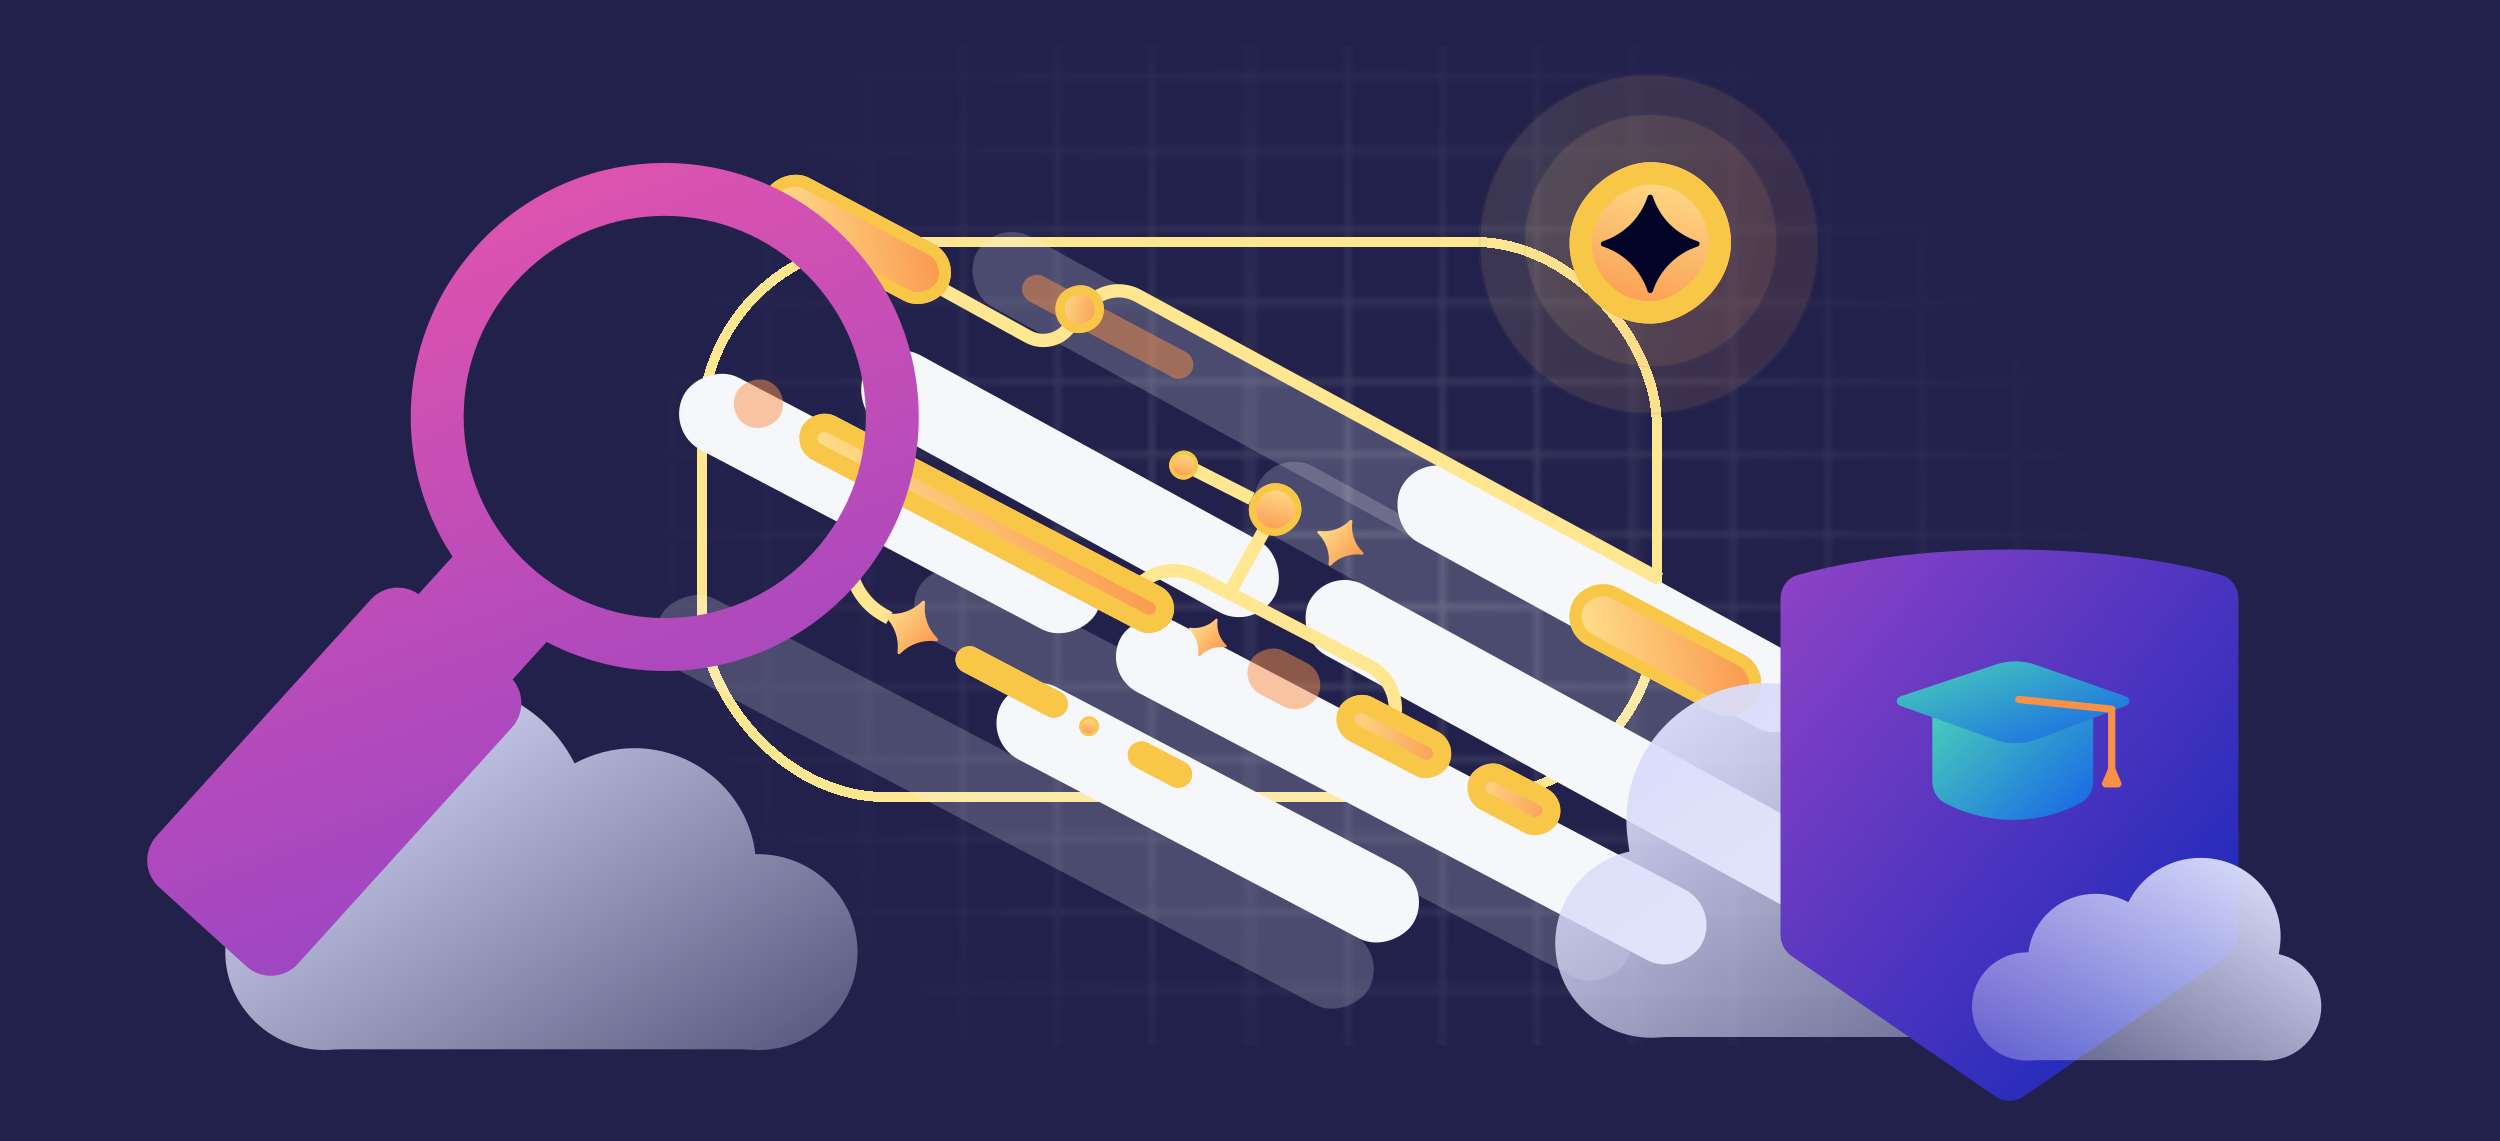 <svg width="344" height="157" viewBox="0 0 344 157" fill="none" xmlns="http://www.w3.org/2000/svg">
<g clip-path="url(#clip0_4243_67161)">
<rect width="344" height="157" fill="#21214C"/>
<mask id="mask0_4243_67161" style="mask-type:alpha" maskUnits="userSpaceOnUse" x="-1" y="-1" width="346" height="159">
<g opacity="0.2">
<rect width="13.231" height="10.467" stroke="white" stroke-width="0.433"/>
<rect x="13.231" width="13.231" height="10.467" stroke="white" stroke-width="0.433"/>
<rect x="26.462" width="13.231" height="10.467" stroke="white" stroke-width="0.433"/>
<rect x="39.692" width="13.231" height="10.467" stroke="white" stroke-width="0.433"/>
<rect x="52.923" width="13.231" height="10.467" stroke="white" stroke-width="0.433"/>
<rect x="66.154" width="13.231" height="10.467" stroke="white" stroke-width="0.433"/>
<rect x="79.385" width="13.231" height="10.467" stroke="white" stroke-width="0.433"/>
<rect x="92.615" width="13.231" height="10.467" stroke="white" stroke-width="0.433"/>
<rect x="105.846" width="13.231" height="10.467" stroke="white" stroke-width="0.433"/>
<rect x="119.077" width="13.231" height="10.467" stroke="white" stroke-width="0.433"/>
<rect x="132.308" width="13.231" height="10.467" stroke="white" stroke-width="0.433"/>
<rect x="145.538" width="13.231" height="10.467" stroke="white" stroke-width="0.433"/>
<rect x="158.769" width="13.231" height="10.467" stroke="white" stroke-width="0.433"/>
<rect x="172" width="13.231" height="10.467" stroke="white" stroke-width="0.433"/>
<rect x="185.231" width="13.231" height="10.467" stroke="white" stroke-width="0.433"/>
<rect x="198.462" width="13.231" height="10.467" stroke="white" stroke-width="0.433"/>
<rect x="211.692" width="13.231" height="10.467" stroke="white" stroke-width="0.433"/>
<rect x="224.923" width="13.231" height="10.467" stroke="white" stroke-width="0.433"/>
<rect x="238.154" width="13.231" height="10.467" stroke="white" stroke-width="0.433"/>
<rect x="251.385" width="13.231" height="10.467" stroke="white" stroke-width="0.433"/>
<rect x="264.615" width="13.231" height="10.467" stroke="white" stroke-width="0.433"/>
<rect x="277.846" width="13.231" height="10.467" stroke="white" stroke-width="0.433"/>
<rect x="291.077" width="13.231" height="10.467" stroke="white" stroke-width="0.433"/>
<rect x="304.308" width="13.231" height="10.467" stroke="white" stroke-width="0.433"/>
<rect x="317.538" width="13.231" height="10.467" stroke="white" stroke-width="0.433"/>
<rect x="330.769" width="13.231" height="10.467" stroke="white" stroke-width="0.433"/>
<rect y="10.467" width="13.231" height="10.467" stroke="white" stroke-width="0.433"/>
<rect x="13.231" y="10.467" width="13.231" height="10.467" stroke="white" stroke-width="0.433"/>
<rect x="26.462" y="10.467" width="13.231" height="10.467" stroke="white" stroke-width="0.433"/>
<rect x="39.692" y="10.467" width="13.231" height="10.467" stroke="white" stroke-width="0.433"/>
<rect x="52.923" y="10.467" width="13.231" height="10.467" stroke="white" stroke-width="0.433"/>
<rect x="66.154" y="10.467" width="13.231" height="10.467" stroke="white" stroke-width="0.433"/>
<rect x="79.385" y="10.467" width="13.231" height="10.467" stroke="white" stroke-width="0.433"/>
<rect x="92.615" y="10.467" width="13.231" height="10.467" stroke="white" stroke-width="0.433"/>
<rect x="105.846" y="10.467" width="13.231" height="10.467" stroke="white" stroke-width="0.433"/>
<rect x="119.077" y="10.467" width="13.231" height="10.467" stroke="white" stroke-width="0.433"/>
<rect x="132.308" y="10.467" width="13.231" height="10.467" stroke="white" stroke-width="0.433"/>
<rect x="145.538" y="10.467" width="13.231" height="10.467" stroke="white" stroke-width="0.433"/>
<rect x="158.769" y="10.467" width="13.231" height="10.467" stroke="white" stroke-width="0.433"/>
<rect x="172" y="10.467" width="13.231" height="10.467" stroke="white" stroke-width="0.433"/>
<rect x="185.231" y="10.467" width="13.231" height="10.467" stroke="white" stroke-width="0.433"/>
<rect x="198.462" y="10.467" width="13.231" height="10.467" stroke="white" stroke-width="0.433"/>
<rect x="211.692" y="10.467" width="13.231" height="10.467" stroke="white" stroke-width="0.433"/>
<rect x="224.923" y="10.467" width="13.231" height="10.467" stroke="white" stroke-width="0.433"/>
<rect x="238.154" y="10.467" width="13.231" height="10.467" stroke="white" stroke-width="0.433"/>
<rect x="251.385" y="10.467" width="13.231" height="10.467" stroke="white" stroke-width="0.433"/>
<rect x="264.615" y="10.467" width="13.231" height="10.467" stroke="white" stroke-width="0.433"/>
<rect x="277.846" y="10.467" width="13.231" height="10.467" stroke="white" stroke-width="0.433"/>
<rect x="291.077" y="10.467" width="13.231" height="10.467" stroke="white" stroke-width="0.433"/>
<rect x="304.308" y="10.467" width="13.231" height="10.467" stroke="white" stroke-width="0.433"/>
<rect x="317.538" y="10.467" width="13.231" height="10.467" stroke="white" stroke-width="0.433"/>
<rect x="330.769" y="10.467" width="13.231" height="10.467" stroke="white" stroke-width="0.433"/>
<rect y="20.934" width="13.231" height="10.467" stroke="white" stroke-width="0.433"/>
<rect x="13.231" y="20.934" width="13.231" height="10.467" stroke="white" stroke-width="0.433"/>
<rect x="26.462" y="20.934" width="13.231" height="10.467" stroke="white" stroke-width="0.433"/>
<rect x="39.692" y="20.934" width="13.231" height="10.467" stroke="white" stroke-width="0.433"/>
<rect x="52.923" y="20.934" width="13.231" height="10.467" stroke="white" stroke-width="0.433"/>
<rect x="66.154" y="20.934" width="13.231" height="10.467" stroke="white" stroke-width="0.433"/>
<rect x="79.385" y="20.934" width="13.231" height="10.467" stroke="white" stroke-width="0.433"/>
<rect x="92.615" y="20.934" width="13.231" height="10.467" stroke="white" stroke-width="0.433"/>
<rect x="105.846" y="20.934" width="13.231" height="10.467" stroke="white" stroke-width="0.433"/>
<rect x="119.077" y="20.934" width="13.231" height="10.467" stroke="white" stroke-width="0.433"/>
<rect x="132.308" y="20.934" width="13.231" height="10.467" stroke="white" stroke-width="0.433"/>
<rect x="145.538" y="20.934" width="13.231" height="10.467" stroke="white" stroke-width="0.433"/>
<rect x="158.769" y="20.934" width="13.231" height="10.467" stroke="white" stroke-width="0.433"/>
<rect x="172" y="20.934" width="13.231" height="10.467" stroke="white" stroke-width="0.433"/>
<rect x="185.231" y="20.934" width="13.231" height="10.467" stroke="white" stroke-width="0.433"/>
<rect x="198.462" y="20.934" width="13.231" height="10.467" stroke="white" stroke-width="0.433"/>
<rect x="211.692" y="20.934" width="13.231" height="10.467" stroke="white" stroke-width="0.433"/>
<rect x="224.923" y="20.934" width="13.231" height="10.467" stroke="white" stroke-width="0.433"/>
<rect x="238.154" y="20.934" width="13.231" height="10.467" stroke="white" stroke-width="0.433"/>
<rect x="251.385" y="20.934" width="13.231" height="10.467" stroke="white" stroke-width="0.433"/>
<rect x="264.615" y="20.934" width="13.231" height="10.467" stroke="white" stroke-width="0.433"/>
<rect x="277.846" y="20.934" width="13.231" height="10.467" stroke="white" stroke-width="0.433"/>
<rect x="291.077" y="20.934" width="13.231" height="10.467" stroke="white" stroke-width="0.433"/>
<rect x="304.308" y="20.934" width="13.231" height="10.467" stroke="white" stroke-width="0.433"/>
<rect x="317.538" y="20.934" width="13.231" height="10.467" stroke="white" stroke-width="0.433"/>
<rect x="330.769" y="20.934" width="13.231" height="10.467" stroke="white" stroke-width="0.433"/>
<rect y="31.4" width="13.231" height="10.467" stroke="white" stroke-width="0.433"/>
<rect x="13.231" y="31.4" width="13.231" height="10.467" stroke="white" stroke-width="0.433"/>
<rect x="26.462" y="31.4" width="13.231" height="10.467" stroke="white" stroke-width="0.433"/>
<rect x="39.692" y="31.4" width="13.231" height="10.467" stroke="white" stroke-width="0.433"/>
<rect x="52.923" y="31.4" width="13.231" height="10.467" stroke="white" stroke-width="0.433"/>
<rect x="66.154" y="31.4" width="13.231" height="10.467" stroke="white" stroke-width="0.433"/>
<rect x="79.385" y="31.4" width="13.231" height="10.467" stroke="white" stroke-width="0.433"/>
<rect x="92.615" y="31.4" width="13.231" height="10.467" stroke="white" stroke-width="0.433"/>
<rect x="105.846" y="31.4" width="13.231" height="10.467" stroke="white" stroke-width="0.433"/>
<rect x="119.077" y="31.4" width="13.231" height="10.467" stroke="white" stroke-width="0.433"/>
<rect x="132.308" y="31.4" width="13.231" height="10.467" stroke="white" stroke-width="0.433"/>
<rect x="145.538" y="31.4" width="13.231" height="10.467" stroke="white" stroke-width="0.433"/>
<rect x="158.769" y="31.4" width="13.231" height="10.467" stroke="white" stroke-width="0.433"/>
<rect x="172" y="31.4" width="13.231" height="10.467" stroke="white" stroke-width="0.433"/>
<rect x="185.231" y="31.4" width="13.231" height="10.467" stroke="white" stroke-width="0.433"/>
<rect x="198.462" y="31.4" width="13.231" height="10.467" stroke="white" stroke-width="0.433"/>
<rect x="211.692" y="31.4" width="13.231" height="10.467" stroke="white" stroke-width="0.433"/>
<rect x="224.923" y="31.4" width="13.231" height="10.467" stroke="white" stroke-width="0.433"/>
<rect x="238.154" y="31.4" width="13.231" height="10.467" stroke="white" stroke-width="0.433"/>
<rect x="251.385" y="31.4" width="13.231" height="10.467" stroke="white" stroke-width="0.433"/>
<rect x="264.615" y="31.4" width="13.231" height="10.467" stroke="white" stroke-width="0.433"/>
<rect x="277.846" y="31.4" width="13.231" height="10.467" stroke="white" stroke-width="0.433"/>
<rect x="291.077" y="31.4" width="13.231" height="10.467" stroke="white" stroke-width="0.433"/>
<rect x="304.308" y="31.4" width="13.231" height="10.467" stroke="white" stroke-width="0.433"/>
<rect x="317.538" y="31.4" width="13.231" height="10.467" stroke="white" stroke-width="0.433"/>
<rect x="330.769" y="31.4" width="13.231" height="10.467" stroke="white" stroke-width="0.433"/>
<rect y="41.867" width="13.231" height="10.467" stroke="white" stroke-width="0.433"/>
<rect x="13.231" y="41.867" width="13.231" height="10.467" stroke="white" stroke-width="0.433"/>
<rect x="26.462" y="41.867" width="13.231" height="10.467" stroke="white" stroke-width="0.433"/>
<rect x="39.692" y="41.867" width="13.231" height="10.467" stroke="white" stroke-width="0.433"/>
<rect x="52.923" y="41.867" width="13.231" height="10.467" stroke="white" stroke-width="0.433"/>
<rect x="66.154" y="41.867" width="13.231" height="10.467" stroke="white" stroke-width="0.433"/>
<rect x="79.385" y="41.867" width="13.231" height="10.467" stroke="white" stroke-width="0.433"/>
<rect x="92.615" y="41.867" width="13.231" height="10.467" stroke="white" stroke-width="0.433"/>
<rect x="105.846" y="41.867" width="13.231" height="10.467" stroke="white" stroke-width="0.433"/>
<rect x="119.077" y="41.867" width="13.231" height="10.467" stroke="white" stroke-width="0.433"/>
<rect x="132.308" y="41.867" width="13.231" height="10.467" stroke="white" stroke-width="0.433"/>
<rect x="145.538" y="41.867" width="13.231" height="10.467" stroke="white" stroke-width="0.433"/>
<rect x="158.769" y="41.867" width="13.231" height="10.467" stroke="white" stroke-width="0.433"/>
<rect x="172" y="41.867" width="13.231" height="10.467" stroke="white" stroke-width="0.433"/>
<rect x="185.231" y="41.867" width="13.231" height="10.467" stroke="white" stroke-width="0.433"/>
<rect x="198.462" y="41.867" width="13.231" height="10.467" stroke="white" stroke-width="0.433"/>
<rect x="211.692" y="41.867" width="13.231" height="10.467" stroke="white" stroke-width="0.433"/>
<rect x="224.923" y="41.867" width="13.231" height="10.467" stroke="white" stroke-width="0.433"/>
<rect x="238.154" y="41.867" width="13.231" height="10.467" stroke="white" stroke-width="0.433"/>
<rect x="251.385" y="41.867" width="13.231" height="10.467" stroke="white" stroke-width="0.433"/>
<rect x="264.615" y="41.867" width="13.231" height="10.467" stroke="white" stroke-width="0.433"/>
<rect x="277.846" y="41.867" width="13.231" height="10.467" stroke="white" stroke-width="0.433"/>
<rect x="291.077" y="41.867" width="13.231" height="10.467" stroke="white" stroke-width="0.433"/>
<rect x="304.308" y="41.867" width="13.231" height="10.467" stroke="white" stroke-width="0.433"/>
<rect x="317.538" y="41.867" width="13.231" height="10.467" stroke="white" stroke-width="0.433"/>
<rect x="330.769" y="41.867" width="13.231" height="10.467" stroke="white" stroke-width="0.433"/>
<rect y="52.333" width="13.231" height="10.467" stroke="white" stroke-width="0.433"/>
<rect x="13.231" y="52.333" width="13.231" height="10.467" stroke="white" stroke-width="0.433"/>
<rect x="26.462" y="52.333" width="13.231" height="10.467" stroke="white" stroke-width="0.433"/>
<rect x="39.692" y="52.333" width="13.231" height="10.467" stroke="white" stroke-width="0.433"/>
<rect x="52.923" y="52.333" width="13.231" height="10.467" stroke="white" stroke-width="0.433"/>
<rect x="66.154" y="52.333" width="13.231" height="10.467" stroke="white" stroke-width="0.433"/>
<rect x="79.385" y="52.333" width="13.231" height="10.467" stroke="white" stroke-width="0.433"/>
<rect x="92.615" y="52.333" width="13.231" height="10.467" stroke="white" stroke-width="0.433"/>
<rect x="105.846" y="52.333" width="13.231" height="10.467" stroke="white" stroke-width="0.433"/>
<rect x="119.077" y="52.333" width="13.231" height="10.467" stroke="white" stroke-width="0.433"/>
<rect x="132.308" y="52.333" width="13.231" height="10.467" stroke="white" stroke-width="0.433"/>
<rect x="145.538" y="52.333" width="13.231" height="10.467" stroke="white" stroke-width="0.433"/>
<rect x="158.769" y="52.333" width="13.231" height="10.467" stroke="white" stroke-width="0.433"/>
<rect x="172" y="52.333" width="13.231" height="10.467" stroke="white" stroke-width="0.433"/>
<rect x="185.231" y="52.333" width="13.231" height="10.467" stroke="white" stroke-width="0.433"/>
<rect x="198.462" y="52.333" width="13.231" height="10.467" stroke="white" stroke-width="0.433"/>
<rect x="211.692" y="52.333" width="13.231" height="10.467" stroke="white" stroke-width="0.433"/>
<rect x="224.923" y="52.333" width="13.231" height="10.467" stroke="white" stroke-width="0.433"/>
<rect x="238.154" y="52.333" width="13.231" height="10.467" stroke="white" stroke-width="0.433"/>
<rect x="251.385" y="52.333" width="13.231" height="10.467" stroke="white" stroke-width="0.433"/>
<rect x="264.615" y="52.333" width="13.231" height="10.467" stroke="white" stroke-width="0.433"/>
<rect x="277.846" y="52.333" width="13.231" height="10.467" stroke="white" stroke-width="0.433"/>
<rect x="291.077" y="52.333" width="13.231" height="10.467" stroke="white" stroke-width="0.433"/>
<rect x="304.308" y="52.333" width="13.231" height="10.467" stroke="white" stroke-width="0.433"/>
<rect x="317.538" y="52.333" width="13.231" height="10.467" stroke="white" stroke-width="0.433"/>
<rect x="330.769" y="52.333" width="13.231" height="10.467" stroke="white" stroke-width="0.433"/>
<rect y="62.8" width="13.231" height="10.467" stroke="white" stroke-width="0.433"/>
<rect x="13.231" y="62.8" width="13.231" height="10.467" stroke="white" stroke-width="0.433"/>
<rect x="26.462" y="62.8" width="13.231" height="10.467" stroke="white" stroke-width="0.433"/>
<rect x="39.692" y="62.8" width="13.231" height="10.467" stroke="white" stroke-width="0.433"/>
<rect x="52.923" y="62.8" width="13.231" height="10.467" stroke="white" stroke-width="0.433"/>
<rect x="66.154" y="62.8" width="13.231" height="10.467" stroke="white" stroke-width="0.433"/>
<rect x="79.385" y="62.8" width="13.231" height="10.467" stroke="white" stroke-width="0.433"/>
<rect x="92.615" y="62.8" width="13.231" height="10.467" stroke="white" stroke-width="0.433"/>
<rect x="105.846" y="62.8" width="13.231" height="10.467" stroke="white" stroke-width="0.433"/>
<rect x="119.077" y="62.8" width="13.231" height="10.467" stroke="white" stroke-width="0.433"/>
<rect x="132.308" y="62.8" width="13.231" height="10.467" stroke="white" stroke-width="0.433"/>
<rect x="145.538" y="62.8" width="13.231" height="10.467" stroke="white" stroke-width="0.433"/>
<rect x="158.769" y="62.8" width="13.231" height="10.467" stroke="white" stroke-width="0.433"/>
<rect x="172" y="62.8" width="13.231" height="10.467" stroke="white" stroke-width="0.433"/>
<rect x="185.231" y="62.8" width="13.231" height="10.467" stroke="white" stroke-width="0.433"/>
<rect x="198.462" y="62.8" width="13.231" height="10.467" stroke="white" stroke-width="0.433"/>
<rect x="211.692" y="62.8" width="13.231" height="10.467" stroke="white" stroke-width="0.433"/>
<rect x="224.923" y="62.8" width="13.231" height="10.467" stroke="white" stroke-width="0.433"/>
<rect x="238.154" y="62.8" width="13.231" height="10.467" stroke="white" stroke-width="0.433"/>
<rect x="251.385" y="62.8" width="13.231" height="10.467" stroke="white" stroke-width="0.433"/>
<rect x="264.615" y="62.8" width="13.231" height="10.467" stroke="white" stroke-width="0.433"/>
<rect x="277.846" y="62.8" width="13.231" height="10.467" stroke="white" stroke-width="0.433"/>
<rect x="291.077" y="62.8" width="13.231" height="10.467" stroke="white" stroke-width="0.433"/>
<rect x="304.308" y="62.8" width="13.231" height="10.467" stroke="white" stroke-width="0.433"/>
<rect x="317.538" y="62.8" width="13.231" height="10.467" stroke="white" stroke-width="0.433"/>
<rect x="330.769" y="62.8" width="13.231" height="10.467" stroke="white" stroke-width="0.433"/>
<rect y="73.267" width="13.231" height="10.467" stroke="white" stroke-width="0.433"/>
<rect x="13.231" y="73.267" width="13.231" height="10.467" stroke="white" stroke-width="0.433"/>
<rect x="26.462" y="73.267" width="13.231" height="10.467" stroke="white" stroke-width="0.433"/>
<rect x="39.692" y="73.267" width="13.231" height="10.467" stroke="white" stroke-width="0.433"/>
<rect x="52.923" y="73.267" width="13.231" height="10.467" stroke="white" stroke-width="0.433"/>
<rect x="66.154" y="73.267" width="13.231" height="10.467" stroke="white" stroke-width="0.433"/>
<rect x="79.385" y="73.267" width="13.231" height="10.467" stroke="white" stroke-width="0.433"/>
<rect x="92.615" y="73.267" width="13.231" height="10.467" stroke="white" stroke-width="0.433"/>
<rect x="105.846" y="73.267" width="13.231" height="10.467" stroke="white" stroke-width="0.433"/>
<rect x="119.077" y="73.267" width="13.231" height="10.467" stroke="white" stroke-width="0.433"/>
<rect x="132.308" y="73.267" width="13.231" height="10.467" stroke="white" stroke-width="0.433"/>
<rect x="145.538" y="73.267" width="13.231" height="10.467" stroke="white" stroke-width="0.433"/>
<rect x="158.769" y="73.267" width="13.231" height="10.467" stroke="white" stroke-width="0.433"/>
<rect x="172" y="73.267" width="13.231" height="10.467" stroke="white" stroke-width="0.433"/>
<rect x="185.231" y="73.267" width="13.231" height="10.467" stroke="white" stroke-width="0.433"/>
<rect x="198.462" y="73.267" width="13.231" height="10.467" stroke="white" stroke-width="0.433"/>
<rect x="211.692" y="73.267" width="13.231" height="10.467" stroke="white" stroke-width="0.433"/>
<rect x="224.923" y="73.267" width="13.231" height="10.467" stroke="white" stroke-width="0.433"/>
<rect x="238.154" y="73.267" width="13.231" height="10.467" stroke="white" stroke-width="0.433"/>
<rect x="251.385" y="73.267" width="13.231" height="10.467" stroke="white" stroke-width="0.433"/>
<rect x="264.615" y="73.267" width="13.231" height="10.467" stroke="white" stroke-width="0.433"/>
<rect x="277.846" y="73.267" width="13.231" height="10.467" stroke="white" stroke-width="0.433"/>
<rect x="291.077" y="73.267" width="13.231" height="10.467" stroke="white" stroke-width="0.433"/>
<rect x="304.308" y="73.267" width="13.231" height="10.467" stroke="white" stroke-width="0.433"/>
<rect x="317.538" y="73.267" width="13.231" height="10.467" stroke="white" stroke-width="0.433"/>
<rect x="330.769" y="73.267" width="13.231" height="10.467" stroke="white" stroke-width="0.433"/>
<rect y="83.733" width="13.231" height="10.467" stroke="white" stroke-width="0.433"/>
<rect x="13.231" y="83.733" width="13.231" height="10.467" stroke="white" stroke-width="0.433"/>
<rect x="26.462" y="83.733" width="13.231" height="10.467" stroke="white" stroke-width="0.433"/>
<rect x="39.692" y="83.733" width="13.231" height="10.467" stroke="white" stroke-width="0.433"/>
<rect x="52.923" y="83.733" width="13.231" height="10.467" stroke="white" stroke-width="0.433"/>
<rect x="66.154" y="83.733" width="13.231" height="10.467" stroke="white" stroke-width="0.433"/>
<rect x="79.385" y="83.733" width="13.231" height="10.467" stroke="white" stroke-width="0.433"/>
<rect x="92.615" y="83.733" width="13.231" height="10.467" stroke="white" stroke-width="0.433"/>
<rect x="105.846" y="83.733" width="13.231" height="10.467" stroke="white" stroke-width="0.433"/>
<rect x="119.077" y="83.733" width="13.231" height="10.467" stroke="white" stroke-width="0.433"/>
<rect x="132.308" y="83.733" width="13.231" height="10.467" stroke="white" stroke-width="0.433"/>
<rect x="145.538" y="83.733" width="13.231" height="10.467" stroke="white" stroke-width="0.433"/>
<rect x="158.769" y="83.733" width="13.231" height="10.467" stroke="white" stroke-width="0.433"/>
<rect x="172" y="83.733" width="13.231" height="10.467" stroke="white" stroke-width="0.433"/>
<rect x="185.231" y="83.733" width="13.231" height="10.467" stroke="white" stroke-width="0.433"/>
<rect x="198.462" y="83.733" width="13.231" height="10.467" stroke="white" stroke-width="0.433"/>
<rect x="211.692" y="83.733" width="13.231" height="10.467" stroke="white" stroke-width="0.433"/>
<rect x="224.923" y="83.733" width="13.231" height="10.467" stroke="white" stroke-width="0.433"/>
<rect x="238.154" y="83.733" width="13.231" height="10.467" stroke="white" stroke-width="0.433"/>
<rect x="251.385" y="83.733" width="13.231" height="10.467" stroke="white" stroke-width="0.433"/>
<rect x="264.615" y="83.733" width="13.231" height="10.467" stroke="white" stroke-width="0.433"/>
<rect x="277.846" y="83.733" width="13.231" height="10.467" stroke="white" stroke-width="0.433"/>
<rect x="291.077" y="83.733" width="13.231" height="10.467" stroke="white" stroke-width="0.433"/>
<rect x="304.308" y="83.733" width="13.231" height="10.467" stroke="white" stroke-width="0.433"/>
<rect x="317.538" y="83.733" width="13.231" height="10.467" stroke="white" stroke-width="0.433"/>
<rect x="330.769" y="83.733" width="13.231" height="10.467" stroke="white" stroke-width="0.433"/>
<rect y="94.2" width="13.231" height="10.467" stroke="white" stroke-width="0.433"/>
<rect x="13.231" y="94.2" width="13.231" height="10.467" stroke="white" stroke-width="0.433"/>
<rect x="26.462" y="94.2" width="13.231" height="10.467" stroke="white" stroke-width="0.433"/>
<rect x="39.692" y="94.2" width="13.231" height="10.467" stroke="white" stroke-width="0.433"/>
<rect x="52.923" y="94.2" width="13.231" height="10.467" stroke="white" stroke-width="0.433"/>
<rect x="66.154" y="94.2" width="13.231" height="10.467" stroke="white" stroke-width="0.433"/>
<rect x="79.385" y="94.2" width="13.231" height="10.467" stroke="white" stroke-width="0.433"/>
<rect x="92.615" y="94.2" width="13.231" height="10.467" stroke="white" stroke-width="0.433"/>
<rect x="105.846" y="94.2" width="13.231" height="10.467" stroke="white" stroke-width="0.433"/>
<rect x="119.077" y="94.2" width="13.231" height="10.467" stroke="white" stroke-width="0.433"/>
<rect x="132.308" y="94.2" width="13.231" height="10.467" stroke="white" stroke-width="0.433"/>
<rect x="145.538" y="94.2" width="13.231" height="10.467" stroke="white" stroke-width="0.433"/>
<rect x="158.769" y="94.2" width="13.231" height="10.467" stroke="white" stroke-width="0.433"/>
<rect x="172" y="94.2" width="13.231" height="10.467" stroke="white" stroke-width="0.433"/>
<rect x="185.231" y="94.2" width="13.231" height="10.467" stroke="white" stroke-width="0.433"/>
<rect x="198.462" y="94.2" width="13.231" height="10.467" stroke="white" stroke-width="0.433"/>
<rect x="211.692" y="94.2" width="13.231" height="10.467" stroke="white" stroke-width="0.433"/>
<rect x="224.923" y="94.2" width="13.231" height="10.467" stroke="white" stroke-width="0.433"/>
<rect x="238.154" y="94.2" width="13.231" height="10.467" stroke="white" stroke-width="0.433"/>
<rect x="251.385" y="94.2" width="13.231" height="10.467" stroke="white" stroke-width="0.433"/>
<rect x="264.615" y="94.2" width="13.231" height="10.467" stroke="white" stroke-width="0.433"/>
<rect x="277.846" y="94.2" width="13.231" height="10.467" stroke="white" stroke-width="0.433"/>
<rect x="291.077" y="94.2" width="13.231" height="10.467" stroke="white" stroke-width="0.433"/>
<rect x="304.308" y="94.2" width="13.231" height="10.467" stroke="white" stroke-width="0.433"/>
<rect x="317.538" y="94.2" width="13.231" height="10.467" stroke="white" stroke-width="0.433"/>
<rect x="330.769" y="94.2" width="13.231" height="10.467" stroke="white" stroke-width="0.433"/>
<rect y="104.667" width="13.231" height="10.467" stroke="white" stroke-width="0.433"/>
<rect x="13.231" y="104.667" width="13.231" height="10.467" stroke="white" stroke-width="0.433"/>
<rect x="26.462" y="104.667" width="13.231" height="10.467" stroke="white" stroke-width="0.433"/>
<rect x="39.692" y="104.667" width="13.231" height="10.467" stroke="white" stroke-width="0.433"/>
<rect x="52.923" y="104.667" width="13.231" height="10.467" stroke="white" stroke-width="0.433"/>
<rect x="66.154" y="104.667" width="13.231" height="10.467" stroke="white" stroke-width="0.433"/>
<rect x="79.385" y="104.667" width="13.231" height="10.467" stroke="white" stroke-width="0.433"/>
<rect x="92.615" y="104.667" width="13.231" height="10.467" stroke="white" stroke-width="0.433"/>
<rect x="105.846" y="104.667" width="13.231" height="10.467" stroke="white" stroke-width="0.433"/>
<rect x="119.077" y="104.667" width="13.231" height="10.467" stroke="white" stroke-width="0.433"/>
<rect x="132.308" y="104.667" width="13.231" height="10.467" stroke="white" stroke-width="0.433"/>
<rect x="145.538" y="104.667" width="13.231" height="10.467" stroke="white" stroke-width="0.433"/>
<rect x="158.769" y="104.667" width="13.231" height="10.467" stroke="white" stroke-width="0.433"/>
<rect x="172" y="104.667" width="13.231" height="10.467" stroke="white" stroke-width="0.433"/>
<rect x="185.231" y="104.667" width="13.231" height="10.467" stroke="white" stroke-width="0.433"/>
<rect x="198.462" y="104.667" width="13.231" height="10.467" stroke="white" stroke-width="0.433"/>
<rect x="211.692" y="104.667" width="13.231" height="10.467" stroke="white" stroke-width="0.433"/>
<rect x="224.923" y="104.667" width="13.231" height="10.467" stroke="white" stroke-width="0.433"/>
<rect x="238.154" y="104.667" width="13.231" height="10.467" stroke="white" stroke-width="0.433"/>
<rect x="251.385" y="104.667" width="13.231" height="10.467" stroke="white" stroke-width="0.433"/>
<rect x="264.615" y="104.667" width="13.231" height="10.467" stroke="white" stroke-width="0.433"/>
<rect x="277.846" y="104.667" width="13.231" height="10.467" stroke="white" stroke-width="0.433"/>
<rect x="291.077" y="104.667" width="13.231" height="10.467" stroke="white" stroke-width="0.433"/>
<rect x="304.308" y="104.667" width="13.231" height="10.467" stroke="white" stroke-width="0.433"/>
<rect x="317.538" y="104.667" width="13.231" height="10.467" stroke="white" stroke-width="0.433"/>
<rect x="330.769" y="104.667" width="13.231" height="10.467" stroke="white" stroke-width="0.433"/>
<rect y="115.134" width="13.231" height="10.467" stroke="white" stroke-width="0.433"/>
<rect x="13.231" y="115.134" width="13.231" height="10.467" stroke="white" stroke-width="0.433"/>
<rect x="26.462" y="115.134" width="13.231" height="10.467" stroke="white" stroke-width="0.433"/>
<rect x="39.692" y="115.134" width="13.231" height="10.467" stroke="white" stroke-width="0.433"/>
<rect x="52.923" y="115.134" width="13.231" height="10.467" stroke="white" stroke-width="0.433"/>
<rect x="66.154" y="115.134" width="13.231" height="10.467" stroke="white" stroke-width="0.433"/>
<rect x="79.385" y="115.134" width="13.231" height="10.467" stroke="white" stroke-width="0.433"/>
<rect x="92.615" y="115.134" width="13.231" height="10.467" stroke="white" stroke-width="0.433"/>
<rect x="105.846" y="115.134" width="13.231" height="10.467" stroke="white" stroke-width="0.433"/>
<rect x="119.077" y="115.134" width="13.231" height="10.467" stroke="white" stroke-width="0.433"/>
<rect x="132.308" y="115.134" width="13.231" height="10.467" stroke="white" stroke-width="0.433"/>
<rect x="145.538" y="115.134" width="13.231" height="10.467" stroke="white" stroke-width="0.433"/>
<rect x="158.769" y="115.134" width="13.231" height="10.467" stroke="white" stroke-width="0.433"/>
<rect x="172" y="115.134" width="13.231" height="10.467" stroke="white" stroke-width="0.433"/>
<rect x="185.231" y="115.134" width="13.231" height="10.467" stroke="white" stroke-width="0.433"/>
<rect x="198.462" y="115.134" width="13.231" height="10.467" stroke="white" stroke-width="0.433"/>
<rect x="211.692" y="115.134" width="13.231" height="10.467" stroke="white" stroke-width="0.433"/>
<rect x="224.923" y="115.134" width="13.231" height="10.467" stroke="white" stroke-width="0.433"/>
<rect x="238.154" y="115.134" width="13.231" height="10.467" stroke="white" stroke-width="0.433"/>
<rect x="251.385" y="115.134" width="13.231" height="10.467" stroke="white" stroke-width="0.433"/>
<rect x="264.615" y="115.134" width="13.231" height="10.467" stroke="white" stroke-width="0.433"/>
<rect x="277.846" y="115.134" width="13.231" height="10.467" stroke="white" stroke-width="0.433"/>
<rect x="291.077" y="115.134" width="13.231" height="10.467" stroke="white" stroke-width="0.433"/>
<rect x="304.308" y="115.134" width="13.231" height="10.467" stroke="white" stroke-width="0.433"/>
<rect x="317.538" y="115.134" width="13.231" height="10.467" stroke="white" stroke-width="0.433"/>
<rect x="330.769" y="115.134" width="13.231" height="10.467" stroke="white" stroke-width="0.433"/>
<rect y="125.6" width="13.231" height="10.467" stroke="white" stroke-width="0.433"/>
<rect x="13.231" y="125.6" width="13.231" height="10.467" stroke="white" stroke-width="0.433"/>
<rect x="26.462" y="125.6" width="13.231" height="10.467" stroke="white" stroke-width="0.433"/>
<rect x="39.692" y="125.6" width="13.231" height="10.467" stroke="white" stroke-width="0.433"/>
<rect x="52.923" y="125.6" width="13.231" height="10.467" stroke="white" stroke-width="0.433"/>
<rect x="66.154" y="125.6" width="13.231" height="10.467" stroke="white" stroke-width="0.433"/>
<rect x="79.385" y="125.6" width="13.231" height="10.467" stroke="white" stroke-width="0.433"/>
<rect x="92.615" y="125.6" width="13.231" height="10.467" stroke="white" stroke-width="0.433"/>
<rect x="105.846" y="125.6" width="13.231" height="10.467" stroke="white" stroke-width="0.433"/>
<rect x="119.077" y="125.6" width="13.231" height="10.467" stroke="white" stroke-width="0.433"/>
<rect x="132.308" y="125.6" width="13.231" height="10.467" stroke="white" stroke-width="0.433"/>
<rect x="145.538" y="125.6" width="13.231" height="10.467" stroke="white" stroke-width="0.433"/>
<rect x="158.769" y="125.6" width="13.231" height="10.467" stroke="white" stroke-width="0.433"/>
<rect x="172" y="125.6" width="13.231" height="10.467" stroke="white" stroke-width="0.433"/>
<rect x="185.231" y="125.6" width="13.231" height="10.467" stroke="white" stroke-width="0.433"/>
<rect x="198.462" y="125.6" width="13.231" height="10.467" stroke="white" stroke-width="0.433"/>
<rect x="211.692" y="125.6" width="13.231" height="10.467" stroke="white" stroke-width="0.433"/>
<rect x="224.923" y="125.6" width="13.231" height="10.467" stroke="white" stroke-width="0.433"/>
<rect x="238.154" y="125.6" width="13.231" height="10.467" stroke="white" stroke-width="0.433"/>
<rect x="251.385" y="125.6" width="13.231" height="10.467" stroke="white" stroke-width="0.433"/>
<rect x="264.615" y="125.6" width="13.231" height="10.467" stroke="white" stroke-width="0.433"/>
<rect x="277.846" y="125.6" width="13.231" height="10.467" stroke="white" stroke-width="0.433"/>
<rect x="291.077" y="125.6" width="13.231" height="10.467" stroke="white" stroke-width="0.433"/>
<rect x="304.308" y="125.6" width="13.231" height="10.467" stroke="white" stroke-width="0.433"/>
<rect x="317.538" y="125.6" width="13.231" height="10.467" stroke="white" stroke-width="0.433"/>
<rect x="330.769" y="125.6" width="13.231" height="10.467" stroke="white" stroke-width="0.433"/>
<rect y="136.066" width="13.231" height="10.467" stroke="white" stroke-width="0.433"/>
<rect x="13.231" y="136.066" width="13.231" height="10.467" stroke="white" stroke-width="0.433"/>
<rect x="26.462" y="136.066" width="13.231" height="10.467" stroke="white" stroke-width="0.433"/>
<rect x="39.692" y="136.066" width="13.231" height="10.467" stroke="white" stroke-width="0.433"/>
<rect x="52.923" y="136.066" width="13.231" height="10.467" stroke="white" stroke-width="0.433"/>
<rect x="66.154" y="136.066" width="13.231" height="10.467" stroke="white" stroke-width="0.433"/>
<rect x="79.385" y="136.066" width="13.231" height="10.467" stroke="white" stroke-width="0.433"/>
<rect x="92.615" y="136.066" width="13.231" height="10.467" stroke="white" stroke-width="0.433"/>
<rect x="105.846" y="136.066" width="13.231" height="10.467" stroke="white" stroke-width="0.433"/>
<rect x="119.077" y="136.066" width="13.231" height="10.467" stroke="white" stroke-width="0.433"/>
<rect x="132.308" y="136.066" width="13.231" height="10.467" stroke="white" stroke-width="0.433"/>
<rect x="145.538" y="136.066" width="13.231" height="10.467" stroke="white" stroke-width="0.433"/>
<rect x="158.769" y="136.066" width="13.231" height="10.467" stroke="white" stroke-width="0.433"/>
<rect x="172" y="136.066" width="13.231" height="10.467" stroke="white" stroke-width="0.433"/>
<rect x="185.231" y="136.066" width="13.231" height="10.467" stroke="white" stroke-width="0.433"/>
<rect x="198.462" y="136.066" width="13.231" height="10.467" stroke="white" stroke-width="0.433"/>
<rect x="211.692" y="136.066" width="13.231" height="10.467" stroke="white" stroke-width="0.433"/>
<rect x="224.923" y="136.066" width="13.231" height="10.467" stroke="white" stroke-width="0.433"/>
<rect x="238.154" y="136.066" width="13.231" height="10.467" stroke="white" stroke-width="0.433"/>
<rect x="251.385" y="136.066" width="13.231" height="10.467" stroke="white" stroke-width="0.433"/>
<rect x="264.615" y="136.066" width="13.231" height="10.467" stroke="white" stroke-width="0.433"/>
<rect x="277.846" y="136.066" width="13.231" height="10.467" stroke="white" stroke-width="0.433"/>
<rect x="291.077" y="136.066" width="13.231" height="10.467" stroke="white" stroke-width="0.433"/>
<rect x="304.308" y="136.066" width="13.231" height="10.467" stroke="white" stroke-width="0.433"/>
<rect x="317.538" y="136.066" width="13.231" height="10.467" stroke="white" stroke-width="0.433"/>
<rect x="330.769" y="136.066" width="13.231" height="10.467" stroke="white" stroke-width="0.433"/>
<rect y="146.533" width="13.231" height="10.467" stroke="white" stroke-width="0.433"/>
<rect x="13.231" y="146.533" width="13.231" height="10.467" stroke="white" stroke-width="0.433"/>
<rect x="26.462" y="146.533" width="13.231" height="10.467" stroke="white" stroke-width="0.433"/>
<rect x="39.692" y="146.533" width="13.231" height="10.467" stroke="white" stroke-width="0.433"/>
<rect x="52.923" y="146.533" width="13.231" height="10.467" stroke="white" stroke-width="0.433"/>
<rect x="66.154" y="146.533" width="13.231" height="10.467" stroke="white" stroke-width="0.433"/>
<rect x="79.385" y="146.533" width="13.231" height="10.467" stroke="white" stroke-width="0.433"/>
<rect x="92.615" y="146.533" width="13.231" height="10.467" stroke="white" stroke-width="0.433"/>
<rect x="105.846" y="146.533" width="13.231" height="10.467" stroke="white" stroke-width="0.433"/>
<rect x="119.077" y="146.533" width="13.231" height="10.467" stroke="white" stroke-width="0.433"/>
<rect x="132.308" y="146.533" width="13.231" height="10.467" stroke="white" stroke-width="0.433"/>
<rect x="145.538" y="146.533" width="13.231" height="10.467" stroke="white" stroke-width="0.433"/>
<rect x="158.769" y="146.533" width="13.231" height="10.467" stroke="white" stroke-width="0.433"/>
<rect x="172" y="146.533" width="13.231" height="10.467" stroke="white" stroke-width="0.433"/>
<rect x="185.231" y="146.533" width="13.231" height="10.467" stroke="white" stroke-width="0.433"/>
<rect x="198.462" y="146.533" width="13.231" height="10.467" stroke="white" stroke-width="0.433"/>
<rect x="211.692" y="146.533" width="13.231" height="10.467" stroke="white" stroke-width="0.433"/>
<rect x="224.923" y="146.533" width="13.231" height="10.467" stroke="white" stroke-width="0.433"/>
<rect x="238.154" y="146.533" width="13.231" height="10.467" stroke="white" stroke-width="0.433"/>
<rect x="251.385" y="146.533" width="13.231" height="10.467" stroke="white" stroke-width="0.433"/>
<rect x="264.615" y="146.533" width="13.231" height="10.467" stroke="white" stroke-width="0.433"/>
<rect x="277.846" y="146.533" width="13.231" height="10.467" stroke="white" stroke-width="0.433"/>
<rect x="291.077" y="146.533" width="13.231" height="10.467" stroke="white" stroke-width="0.433"/>
<rect x="304.308" y="146.533" width="13.231" height="10.467" stroke="white" stroke-width="0.433"/>
<rect x="317.538" y="146.533" width="13.231" height="10.467" stroke="white" stroke-width="0.433"/>
<rect x="330.769" y="146.533" width="13.231" height="10.467" stroke="white" stroke-width="0.433"/>
</g>
</mask>
<g mask="url(#mask0_4243_67161)">
<path d="M274.972 143.837H92.179C75.644 143.837 62.307 136.271 62.307 126.892V23.199C62.307 13.82 75.644 6.254 92.179 6.254H274.972C291.506 6.254 304.844 13.82 304.844 23.199V126.892C304.844 136.271 291.506 143.837 274.972 143.837Z" fill="url(#paint0_radial_4243_67161)"/>
</g>
<g filter="url(#filter0_d_4243_67161)">
<rect x="96.612" y="33.278" width="131.359" height="76.4" rx="25.223" stroke="#FFE792" stroke-width="1.375" shape-rendering="crispEdges"/>
</g>
<g style="mix-blend-mode:soft-light">
<g opacity="0.2">
<g filter="url(#filter1_d_4243_67161)">
<rect width="110.123" height="11.012" rx="5.506" transform="matrix(-0.885 -0.465 -0.465 0.885 179.168 116.911)" fill="#F6F7FB"/>
</g>
</g>
<g filter="url(#filter2_d_4243_67161)">
<rect width="64.238" height="11.242" rx="5.621" transform="matrix(-0.885 -0.465 -0.465 0.885 141.754 65.09)" fill="#F6F7FB"/>
</g>
<g filter="url(#filter3_d_4243_67161)">
<rect width="90.392" height="11.012" rx="5.506" transform="matrix(-0.885 -0.465 -0.465 0.885 224.947 110.821)" fill="#F6F7FB"/>
</g>
</g>
<g style="mix-blend-mode:soft-light">
<g opacity="0.2">
<g filter="url(#filter4_d_4243_67161)">
<rect width="110.123" height="11.012" rx="5.506" transform="matrix(0.885 0.465 0.465 -0.885 112.062 71.596)" fill="#F6F7FB"/>
</g>
</g>
<g filter="url(#filter5_d_4243_67161)">
<rect width="64.238" height="11.242" rx="5.621" transform="matrix(0.885 0.465 0.465 -0.885 123.349 87.721)" fill="#F6F7FB"/>
</g>
</g>
<g style="mix-blend-mode:soft-light">
<g opacity="0.2">
<g filter="url(#filter6_d_4243_67161)">
<rect x="216.513" y="78.374" width="110.123" height="11.012" rx="5.506" transform="rotate(-151.283 216.513 78.374)" fill="#F6F7FB"/>
</g>
</g>
<g filter="url(#filter7_d_4243_67161)">
<rect x="160.911" y="72.778" width="64.238" height="11.242" rx="5.621" transform="rotate(-151.283 160.911 72.778)" fill="#F6F7FB"/>
</g>
<g filter="url(#filter8_d_4243_67161)">
<rect x="245.035" y="116.771" width="90.392" height="11.012" rx="5.506" transform="rotate(-151.283 245.035 116.771)" fill="#F6F7FB"/>
</g>
</g>
<g style="mix-blend-mode:soft-light">
<g opacity="0.2">
<g filter="url(#filter9_d_4243_67161)">
<rect x="164.089" y="47.404" width="110.123" height="11.012" rx="5.506" transform="rotate(28.717 164.089 47.404)" fill="#F6F7FB"/>
</g>
</g>
<g filter="url(#filter10_d_4243_67161)">
<rect x="183.767" y="47.885" width="64.238" height="11.242" rx="5.621" transform="rotate(28.717 183.767 47.885)" fill="#F6F7FB"/>
</g>
</g>
<g opacity="0.12">
<circle cx="226.905" cy="33.593" r="23.451" fill="url(#paint1_linear_4243_67161)"/>
<circle cx="226.905" cy="33.593" r="23.318" stroke="#030328" stroke-opacity="0.6" stroke-width="0.265"/>
</g>
<g opacity="0.12">
<circle cx="227.141" cy="33.106" r="17.47" fill="url(#paint2_linear_4243_67161)"/>
<circle cx="227.141" cy="33.106" r="17.371" stroke="#030328" stroke-opacity="0.6" stroke-width="0.198"/>
</g>
<g filter="url(#filter11_d_4243_67161)">
<rect x="238.172" y="22.323" width="22.204" height="22.204" rx="11.102" transform="rotate(90 238.172 22.323)" fill="url(#paint3_linear_4243_67161)"/>
<rect x="236.636" y="23.86" width="19.131" height="19.131" rx="9.565" transform="rotate(90 236.636 23.86)" stroke="#F9C748" stroke-width="3.073"/>
</g>
<path d="M174.083 72.728L169.099 81.699" stroke="#FFE792" stroke-width="1.833"/>
<g filter="url(#filter12_d_4243_67161)">
<rect width="28.684" height="8.964" rx="4.482" transform="matrix(0.883 0.469 0.469 -0.883 214.376 86.659)" fill="url(#paint4_linear_4243_67161)"/>
<rect x="1.133" y="-0.347" width="27.008" height="7.287" rx="3.644" transform="matrix(0.883 0.469 0.469 -0.883 214.671 85.474)" stroke="#F9C748" stroke-width="1.676"/>
</g>
<g filter="url(#filter13_d_4243_67161)">
<rect x="179.067" y="66.496" width="7.227" height="7.227" rx="3.614" transform="rotate(90 179.067 66.496)" fill="url(#paint5_linear_4243_67161)"/>
<rect x="178.567" y="66.996" width="6.227" height="6.227" rx="3.113" transform="rotate(90 178.567 66.996)" stroke="#F9C748" stroke-width="1"/>
</g>
<path d="M172.214 68.615L163.616 64.254" stroke="#FFE792" stroke-width="1.833"/>
<rect opacity="0.5" width="26.174" height="3.939" rx="1.969" transform="matrix(0.883 0.469 0.469 -0.883 139.942 40.567)" fill="#F99048"/>
<path d="M228.41 79.705L156.587 40.699C153.91 39.246 150.563 40.187 149.037 42.823V42.823" stroke="#FFE792" stroke-width="1.833"/>
<path d="M147.418 44.567V44.567C146.249 46.699 143.571 47.476 141.442 46.301L123.618 36.468" stroke="#FFE792" stroke-width="1.833"/>
<g filter="url(#filter14_d_4243_67161)">
<rect width="28.209" height="8.815" rx="4.408" transform="matrix(0.883 0.469 0.469 -0.883 103.361 30.22)" fill="url(#paint6_linear_4243_67161)"/>
<rect x="1.115" y="-0.341" width="26.561" height="7.167" rx="3.583" transform="matrix(0.883 0.469 0.469 -0.883 103.651 29.054)" stroke="#F9C748" stroke-width="1.648"/>
</g>
<g filter="url(#filter15_d_4243_67161)">
<rect width="6.661" height="6.661" rx="3.331" transform="matrix(0.883 0.469 0.469 -0.883 144.065 43.924)" fill="url(#paint7_linear_4243_67161)"/>
<rect x="0.861" y="-0.264" width="5.388" height="5.388" rx="2.694" transform="matrix(0.883 0.469 0.469 -0.883 144.289 43.024)" stroke="#F9C748" stroke-width="1.273"/>
</g>
<g filter="url(#filter16_d_4243_67161)">
<rect x="164.862" y="62.012" width="3.987" height="3.987" rx="1.994" transform="rotate(90 164.862 62.012)" fill="url(#paint8_linear_4243_67161)"/>
<rect x="164.586" y="62.288" width="3.436" height="3.436" rx="1.718" transform="rotate(90 164.586 62.288)" stroke="#F9C748" stroke-width="0.552"/>
</g>
<path d="M155.641 81.822V81.822C157.537 78.733 161.498 77.635 164.714 79.306L188.428 91.627C191.561 93.255 192.869 97.052 191.403 100.264V100.264" stroke="#FFE792" stroke-width="1.833"/>
<path d="M120.762 67.705L118.235 71.84C115.527 76.272 117.039 82.067 121.568 84.61L122.372 85.062" stroke="#FFE792" stroke-width="1.833"/>
<g filter="url(#filter17_d_4243_67161)">
<rect x="151.214" y="98.565" width="2.719" height="2.719" rx="1.359" transform="rotate(90 151.214 98.565)" fill="url(#paint9_linear_4243_67161)"/>
<rect x="151.026" y="98.754" width="2.343" height="2.343" rx="1.171" transform="rotate(90 151.026 98.754)" stroke="#F9C748" stroke-width="0.376"/>
</g>
<g style="mix-blend-mode:overlay" filter="url(#filter18_b_4243_67161)">
<path d="M227.427 40.074C228.378 37.163 230.687 34.878 233.607 33.913C233.811 33.846 233.913 33.626 233.845 33.439C233.811 33.321 233.726 33.236 233.607 33.202C230.67 32.255 228.378 29.97 227.427 27.042C227.359 26.839 227.138 26.737 226.952 26.805C226.833 26.839 226.748 26.924 226.714 27.042C225.746 29.97 223.454 32.255 220.534 33.202C220.33 33.27 220.228 33.49 220.296 33.676C220.33 33.795 220.415 33.879 220.534 33.913C223.454 34.861 225.746 37.146 226.714 40.074C226.782 40.277 227.003 40.378 227.189 40.311C227.291 40.277 227.376 40.192 227.427 40.074Z" fill="#030328"/>
</g>
<g style="mix-blend-mode:luminosity" filter="url(#filter19_b_4243_67161)">
<path d="M183.141 77.796C184.238 76.66 185.825 76.12 187.398 76.33C187.508 76.345 187.605 76.266 187.615 76.164C187.626 76.101 187.606 76.043 187.558 76.001C186.409 74.898 185.86 73.321 186.079 71.748C186.093 71.638 186.013 71.541 185.912 71.531C185.849 71.519 185.79 71.54 185.748 71.587C184.638 72.728 183.059 73.272 181.49 73.053C181.381 73.038 181.284 73.118 181.273 73.219C181.262 73.282 181.283 73.34 181.33 73.383C182.472 74.481 183.021 76.058 182.81 77.636C182.795 77.745 182.875 77.842 182.977 77.853C183.032 77.86 183.09 77.84 183.141 77.796Z" fill="url(#paint10_linear_4243_67161)"/>
</g>
<g style="mix-blend-mode:luminosity" filter="url(#filter20_b_4243_67161)">
<path d="M165.133 90.267C166.033 89.334 167.335 88.891 168.626 89.064C168.716 89.076 168.796 89.011 168.804 88.927C168.813 88.876 168.796 88.828 168.757 88.793C167.814 87.889 167.364 86.595 167.544 85.304C167.555 85.214 167.49 85.135 167.406 85.126C167.355 85.117 167.307 85.133 167.272 85.172C166.362 86.108 165.066 86.554 163.779 86.375C163.689 86.363 163.609 86.428 163.601 86.511C163.592 86.563 163.609 86.611 163.648 86.645C164.584 87.547 165.034 88.841 164.861 90.135C164.85 90.225 164.915 90.304 164.999 90.313C165.044 90.319 165.092 90.302 165.133 90.267Z" fill="url(#paint11_linear_4243_67161)"/>
</g>
<g style="mix-blend-mode:luminosity" filter="url(#filter21_b_4243_67161)">
<path d="M123.876 89.945C125.153 88.622 127 87.994 128.83 88.239C128.957 88.256 129.07 88.164 129.082 88.045C129.095 87.972 129.071 87.904 129.016 87.855C127.679 86.573 127.04 84.738 127.295 82.907C127.311 82.779 127.219 82.667 127.1 82.654C127.027 82.641 126.959 82.665 126.91 82.72C125.619 84.047 123.782 84.68 121.956 84.425C121.828 84.409 121.716 84.501 121.703 84.619C121.691 84.692 121.714 84.76 121.77 84.809C123.098 86.087 123.736 87.922 123.491 89.757C123.474 89.885 123.567 89.998 123.686 90.01C123.749 90.019 123.818 89.995 123.876 89.945Z" fill="url(#paint12_linear_4243_67161)"/>
</g>
<rect opacity="0.5" width="6.782" height="6.782" rx="3.391" transform="matrix(0.886 0.464 0.464 -0.886 99.787 56.993)" fill="#F99048"/>
<rect opacity="0.5" width="10.422" height="6.782" rx="3.391" transform="matrix(0.886 0.464 0.464 -0.886 170.471 93.995)" fill="#F99048"/>
<g filter="url(#filter22_d_4243_67161)">
<rect width="13.565" height="6.782" rx="3.391" transform="matrix(0.886 0.464 0.464 -0.886 200.735 109.839)" fill="url(#paint13_linear_4243_67161)"/>
<rect x="1.683" y="-0.527" width="11.07" height="4.288" rx="2.144" transform="matrix(0.886 0.464 0.464 -0.886 201.171 108.065)" stroke="#F9C748" stroke-width="2.494"/>
</g>
<g filter="url(#filter23_d_4243_67161)">
<rect width="16.956" height="6.782" rx="3.391" transform="matrix(0.886 0.464 0.464 -0.886 182.708 100.399)" fill="url(#paint14_linear_4243_67161)"/>
<rect x="1.683" y="-0.527" width="14.461" height="4.288" rx="2.144" transform="matrix(0.886 0.464 0.464 -0.886 183.145 98.626)" stroke="#F9C748" stroke-width="2.494"/>
</g>
<g filter="url(#filter24_d_4243_67161)">
<rect width="16.956" height="3.752" rx="1.876" transform="matrix(0.886 0.464 0.464 -0.886 130.822 91.558)" fill="url(#paint15_linear_4243_67161)"/>
<rect x="1.266" y="-0.396" width="15.08" height="1.876" rx="0.938" transform="matrix(0.886 0.464 0.464 -0.886 131.15 90.224)" stroke="#F9C748" stroke-width="1.876"/>
</g>
<g filter="url(#filter25_d_4243_67161)">
<rect width="9.523" height="3.752" rx="1.876" transform="matrix(0.886 0.464 0.464 -0.886 154.51 104.662)" fill="url(#paint16_linear_4243_67161)"/>
<rect x="1.266" y="-0.396" width="7.647" height="1.876" rx="0.938" transform="matrix(0.886 0.464 0.464 -0.886 154.838 103.328)" stroke="#F9C748" stroke-width="1.876"/>
</g>
<g filter="url(#filter26_d_4243_67161)">
<rect width="57.329" height="6.782" rx="3.391" transform="matrix(0.886 0.464 0.464 -0.886 108.8 61.713)" fill="url(#paint17_linear_4243_67161)"/>
<rect x="1.683" y="-0.527" width="54.835" height="4.288" rx="2.144" transform="matrix(0.886 0.464 0.464 -0.886 109.236 59.939)" stroke="#F9C748" stroke-width="2.494"/>
</g>
<g filter="url(#filter27_b_4243_67161)">
<path d="M284.811 116.744H284.485C283.615 108.842 276.653 102.649 268.387 102.649C265.558 102.649 262.839 103.396 260.446 104.678C257.292 98.378 250.765 94 243.042 94C232.383 94 223.79 102.435 223.79 112.9C223.79 114.394 224.007 115.783 224.225 117.171C218.351 118.452 214 123.684 214 129.77C214 136.924 219.983 142.797 227.27 142.797L229.446 142.69H282.527L284.811 142.797C292.099 142.797 298.082 137.031 298.082 129.77C298.082 122.509 292.099 116.744 284.811 116.744Z" fill="url(#paint18_linear_4243_67161)" fill-opacity="0.02"/>
</g>
<path d="M284.811 116.744H284.485C283.615 108.842 276.653 102.649 268.387 102.649C265.558 102.649 262.839 103.396 260.446 104.678C257.292 98.378 250.765 94 243.042 94C232.383 94 223.79 102.435 223.79 112.9C223.79 114.394 224.007 115.783 224.225 117.171C218.351 118.452 214 123.684 214 129.77C214 136.924 219.983 142.797 227.27 142.797L229.446 142.69H282.527L284.811 142.797C292.099 142.797 298.082 137.031 298.082 129.77C298.082 122.509 292.099 116.744 284.811 116.744Z" fill="url(#paint19_linear_4243_67161)"/>
<g filter="url(#filter28_b_4243_67161)">
<path d="M104.269 117.533H103.931C103.031 109.357 95.828 102.949 87.274 102.949C84.348 102.949 81.534 103.723 79.058 105.048C75.794 98.53 69.041 94 61.05 94C50.021 94 41.129 102.728 41.129 113.556C41.129 115.102 41.355 116.539 41.58 117.975C35.502 119.301 31 124.714 31 131.012C31 138.414 37.19 144.491 44.731 144.491L46.982 144.38H101.906L104.269 144.491C111.81 144.491 118 138.525 118 131.012C118 123.499 111.81 117.533 104.269 117.533Z" fill="url(#paint20_linear_4243_67161)" fill-opacity="0.02"/>
</g>
<path d="M104.269 117.533H103.931C103.031 109.357 95.828 102.949 87.274 102.949C84.348 102.949 81.534 103.723 79.058 105.048C75.794 98.53 69.041 94 61.05 94C50.021 94 41.129 102.728 41.129 113.556C41.129 115.102 41.355 116.539 41.58 117.975C35.502 119.301 31 124.714 31 131.012C31 138.414 37.19 144.491 44.731 144.491L46.982 144.38H101.906L104.269 144.491C111.81 144.491 118 138.525 118 131.012C118 123.499 111.81 117.533 104.269 117.533Z" fill="url(#paint21_linear_4243_67161)"/>
<g filter="url(#filter29_d_4243_67161)">
<path d="M278.545 144.374C277.315 145.222 275.689 145.222 274.459 144.374L246.557 125.146C245.582 124.474 245 123.366 245 122.182V75.927C245 74.413 245.945 73.072 247.404 72.667C251.774 71.456 261.935 69.177 276.543 69.177C291.142 69.177 301.254 71.453 305.603 72.665C307.059 73.071 308 74.409 308 75.921V122.182C308 123.366 307.418 124.474 306.443 125.146L278.545 144.374Z" fill="url(#paint22_linear_4243_67161)"/>
</g>
<g filter="url(#filter30_b_4243_67161)">
<path d="M278.928 131.044H279.115C279.612 126.527 283.592 122.986 288.318 122.986C289.935 122.986 291.489 123.414 292.857 124.146C294.661 120.545 298.392 118.042 302.807 118.042C308.9 118.042 313.813 122.864 313.813 128.846C313.813 129.701 313.689 130.495 313.564 131.288C316.922 132.021 319.409 135.012 319.409 138.491C319.409 142.581 315.989 145.938 311.823 145.938L310.579 145.877H280.234L278.928 145.938C274.762 145.938 271.342 142.642 271.342 138.491C271.342 134.34 274.762 131.044 278.928 131.044Z" fill="url(#paint23_linear_4243_67161)" fill-opacity="0.02"/>
</g>
<path d="M278.928 131.044H279.115C279.612 126.527 283.592 122.986 288.318 122.986C289.935 122.986 291.489 123.414 292.857 124.146C294.661 120.545 298.392 118.042 302.807 118.042C308.9 118.042 313.813 122.864 313.813 128.846C313.813 129.701 313.689 130.495 313.564 131.288C316.922 132.021 319.409 135.012 319.409 138.491C319.409 142.581 315.989 145.938 311.823 145.938L310.579 145.877H280.234L278.928 145.938C274.762 145.938 271.342 142.642 271.342 138.491C271.342 134.34 274.762 131.044 278.928 131.044Z" fill="url(#paint24_linear_4243_67161)"/>
<path d="M265.887 98.419C265.887 96.56 267.394 95.054 269.252 95.054H284.658C286.516 95.054 288.023 96.56 288.023 98.419V107.556C288.023 108.852 287.278 110.033 286.108 110.592L285.512 110.876C280.1 113.462 273.81 113.462 268.398 110.876L267.802 110.592C266.632 110.033 265.887 108.852 265.887 107.556V98.419Z" fill="url(#paint25_linear_4243_67161)"/>
<path d="M261.46 95.832L274.662 91.432C276.431 90.842 278.346 90.857 280.105 91.474L292.55 95.836C293.143 96.044 293.152 96.879 292.564 97.1L280.28 101.723C278.415 102.425 276.361 102.441 274.484 101.77L261.446 97.104C260.844 96.889 260.854 96.034 261.46 95.832Z" fill="url(#paint26_linear_4243_67161)"/>
<path d="M277.783 96.242L290.569 97.588V105.832" stroke="#F99048" stroke-linecap="round" stroke-linejoin="round"/>
<path d="M289.728 107.851L290.569 105.832L291.41 107.851H289.728Z" fill="#F99048" stroke="#F99048" stroke-linecap="round" stroke-linejoin="round"/>
<path fill-rule="evenodd" clip-rule="evenodd" d="M75.215 88.329C88.993 95.577 106.437 92.915 117.374 80.845C130.336 66.539 129.247 44.434 114.941 31.471C100.635 18.508 78.53 19.597 65.567 33.903C54.63 45.973 53.696 63.595 62.263 76.594L57.585 81.756C55.551 80.332 52.727 80.611 51.017 82.499L21.547 115.022C19.693 117.069 19.849 120.231 21.895 122.085L33.912 132.974C35.958 134.828 39.12 134.672 40.974 132.626L70.444 100.102C72.155 98.214 72.155 95.376 70.537 93.492L75.215 88.329ZM111.977 75.955C101.715 87.281 84.215 88.143 72.889 77.881C61.564 67.619 60.701 50.119 70.963 38.793C81.226 27.468 98.726 26.605 110.051 36.867C121.377 47.13 122.239 64.63 111.977 75.955Z" fill="url(#paint27_linear_4243_67161)"/>
</g>
<defs>
<filter id="filter0_d_4243_67161" x="-72.075" y="-135.409" width="468.734" height="413.775" filterUnits="userSpaceOnUse" color-interpolation-filters="sRGB">
<feFlood flood-opacity="0" result="BackgroundImageFix"/>
<feColorMatrix in="SourceAlpha" type="matrix" values="0 0 0 0 0 0 0 0 0 0 0 0 0 0 0 0 0 0 127 0" result="hardAlpha"/>
<feMorphology radius="8" operator="dilate" in="SourceAlpha" result="effect1_dropShadow_4243_67161"/>
<feOffset/>
<feGaussianBlur stdDeviation="80"/>
<feComposite in2="hardAlpha" operator="out"/>
<feColorMatrix type="matrix" values="0 0 0 0 0.753 0 0 0 0 0.961 0 0 0 0 0.949 0 0 0 0.74 0"/>
<feBlend mode="normal" in2="BackgroundImageFix" result="effect1_dropShadow_4243_67161"/>
<feBlend mode="normal" in="SourceGraphic" in2="effect1_dropShadow_4243_67161" result="shape"/>
</filter>
<filter id="filter1_d_4243_67161" x="60.774" y="52.335" width="157.75" height="116.042" filterUnits="userSpaceOnUse" color-interpolation-filters="sRGB">
<feFlood flood-opacity="0" result="BackgroundImageFix"/>
<feColorMatrix in="SourceAlpha" type="matrix" values="0 0 0 0 0 0 0 0 0 0 0 0 0 0 0 0 0 0 127 0" result="hardAlpha"/>
<feOffset dx="11.795" dy="14.154"/>
<feGaussianBlur stdDeviation="14.744"/>
<feComposite in2="hardAlpha" operator="out"/>
<feColorMatrix type="matrix" values="0 0 0 0 0.012 0 0 0 0 0.012 0 0 0 0 0.157 0 0 0 0.1 0"/>
<feBlend mode="normal" in2="BackgroundImageFix" result="effect1_dropShadow_4243_67161"/>
<feBlend mode="normal" in="SourceGraphic" in2="effect1_dropShadow_4243_67161" result="shape"/>
</filter>
<filter id="filter2_d_4243_67161" x="63.923" y="21.875" width="117.146" height="94.844" filterUnits="userSpaceOnUse" color-interpolation-filters="sRGB">
<feFlood flood-opacity="0" result="BackgroundImageFix"/>
<feColorMatrix in="SourceAlpha" type="matrix" values="0 0 0 0 0 0 0 0 0 0 0 0 0 0 0 0 0 0 127 0" result="hardAlpha"/>
<feOffset dx="11.795" dy="14.154"/>
<feGaussianBlur stdDeviation="14.744"/>
<feComposite in2="hardAlpha" operator="out"/>
<feColorMatrix type="matrix" values="0 0 0 0 0.012 0 0 0 0 0.012 0 0 0 0 0.157 0 0 0 0.1 0"/>
<feBlend mode="normal" in2="BackgroundImageFix" result="effect1_dropShadow_4243_67161"/>
<feBlend mode="normal" in="SourceGraphic" in2="effect1_dropShadow_4243_67161" result="shape"/>
</filter>
<filter id="filter3_d_4243_67161" x="124.023" y="55.413" width="140.279" height="106.874" filterUnits="userSpaceOnUse" color-interpolation-filters="sRGB">
<feFlood flood-opacity="0" result="BackgroundImageFix"/>
<feColorMatrix in="SourceAlpha" type="matrix" values="0 0 0 0 0 0 0 0 0 0 0 0 0 0 0 0 0 0 127 0" result="hardAlpha"/>
<feOffset dx="11.795" dy="14.154"/>
<feGaussianBlur stdDeviation="14.744"/>
<feComposite in2="hardAlpha" operator="out"/>
<feColorMatrix type="matrix" values="0 0 0 0 0.012 0 0 0 0 0.012 0 0 0 0 0.157 0 0 0 0.1 0"/>
<feBlend mode="normal" in2="BackgroundImageFix" result="effect1_dropShadow_4243_67161"/>
<feBlend mode="normal" in="SourceGraphic" in2="effect1_dropShadow_4243_67161" result="shape"/>
</filter>
<filter id="filter4_d_4243_67161" x="96.296" y="48.438" width="157.75" height="116.042" filterUnits="userSpaceOnUse" color-interpolation-filters="sRGB">
<feFlood flood-opacity="0" result="BackgroundImageFix"/>
<feColorMatrix in="SourceAlpha" type="matrix" values="0 0 0 0 0 0 0 0 0 0 0 0 0 0 0 0 0 0 127 0" result="hardAlpha"/>
<feOffset dx="11.795" dy="14.154"/>
<feGaussianBlur stdDeviation="14.744"/>
<feComposite in2="hardAlpha" operator="out"/>
<feColorMatrix type="matrix" values="0 0 0 0 0.012 0 0 0 0 0.012 0 0 0 0 0.157 0 0 0 0.1 0"/>
<feBlend mode="normal" in2="BackgroundImageFix" result="effect1_dropShadow_4243_67161"/>
<feBlend mode="normal" in="SourceGraphic" in2="effect1_dropShadow_4243_67161" result="shape"/>
</filter>
<filter id="filter5_d_4243_67161" x="107.624" y="64.4" width="117.146" height="94.844" filterUnits="userSpaceOnUse" color-interpolation-filters="sRGB">
<feFlood flood-opacity="0" result="BackgroundImageFix"/>
<feColorMatrix in="SourceAlpha" type="matrix" values="0 0 0 0 0 0 0 0 0 0 0 0 0 0 0 0 0 0 127 0" result="hardAlpha"/>
<feOffset dx="11.795" dy="14.154"/>
<feGaussianBlur stdDeviation="14.744"/>
<feComposite in2="hardAlpha" operator="out"/>
<feColorMatrix type="matrix" values="0 0 0 0 0.012 0 0 0 0 0.012 0 0 0 0 0.157 0 0 0 0.1 0"/>
<feBlend mode="normal" in2="BackgroundImageFix" result="effect1_dropShadow_4243_67161"/>
<feBlend mode="normal" in="SourceGraphic" in2="effect1_dropShadow_4243_67161" result="shape"/>
</filter>
<filter id="filter6_d_4243_67161" x="104.211" y="2.437" width="156.909" height="117.61" filterUnits="userSpaceOnUse" color-interpolation-filters="sRGB">
<feFlood flood-opacity="0" result="BackgroundImageFix"/>
<feColorMatrix in="SourceAlpha" type="matrix" values="0 0 0 0 0 0 0 0 0 0 0 0 0 0 0 0 0 0 127 0" result="hardAlpha"/>
<feOffset dx="11.795" dy="14.154"/>
<feGaussianBlur stdDeviation="14.744"/>
<feComposite in2="hardAlpha" operator="out"/>
<feColorMatrix type="matrix" values="0 0 0 0 0.012 0 0 0 0 0.012 0 0 0 0 0.157 0 0 0 0.1 0"/>
<feBlend mode="normal" in2="BackgroundImageFix" result="effect1_dropShadow_4243_67161"/>
<feBlend mode="normal" in="SourceGraphic" in2="effect1_dropShadow_4243_67161" result="shape"/>
</filter>
<filter id="filter7_d_4243_67161" x="88.89" y="18.728" width="116.696" height="95.683" filterUnits="userSpaceOnUse" color-interpolation-filters="sRGB">
<feFlood flood-opacity="0" result="BackgroundImageFix"/>
<feColorMatrix in="SourceAlpha" type="matrix" values="0 0 0 0 0 0 0 0 0 0 0 0 0 0 0 0 0 0 127 0" result="hardAlpha"/>
<feOffset dx="11.795" dy="14.154"/>
<feGaussianBlur stdDeviation="14.744"/>
<feComposite in2="hardAlpha" operator="out"/>
<feColorMatrix type="matrix" values="0 0 0 0 0.012 0 0 0 0 0.012 0 0 0 0 0.157 0 0 0 0.1 0"/>
<feBlend mode="normal" in2="BackgroundImageFix" result="effect1_dropShadow_4243_67161"/>
<feBlend mode="normal" in="SourceGraphic" in2="effect1_dropShadow_4243_67161" result="shape"/>
</filter>
<filter id="filter8_d_4243_67161" x="150.035" y="50.315" width="139.605" height="108.13" filterUnits="userSpaceOnUse" color-interpolation-filters="sRGB">
<feFlood flood-opacity="0" result="BackgroundImageFix"/>
<feColorMatrix in="SourceAlpha" type="matrix" values="0 0 0 0 0 0 0 0 0 0 0 0 0 0 0 0 0 0 127 0" result="hardAlpha"/>
<feOffset dx="11.795" dy="14.154"/>
<feGaussianBlur stdDeviation="14.744"/>
<feComposite in2="hardAlpha" operator="out"/>
<feColorMatrix type="matrix" values="0 0 0 0 0.012 0 0 0 0 0.012 0 0 0 0 0.157 0 0 0 0.1 0"/>
<feBlend mode="normal" in2="BackgroundImageFix" result="effect1_dropShadow_4243_67161"/>
<feBlend mode="normal" in="SourceGraphic" in2="effect1_dropShadow_4243_67161" result="shape"/>
</filter>
<filter id="filter9_d_4243_67161" x="143.073" y="34.039" width="156.909" height="117.61" filterUnits="userSpaceOnUse" color-interpolation-filters="sRGB">
<feFlood flood-opacity="0" result="BackgroundImageFix"/>
<feColorMatrix in="SourceAlpha" type="matrix" values="0 0 0 0 0 0 0 0 0 0 0 0 0 0 0 0 0 0 127 0" result="hardAlpha"/>
<feOffset dx="11.795" dy="14.154"/>
<feGaussianBlur stdDeviation="14.744"/>
<feComposite in2="hardAlpha" operator="out"/>
<feColorMatrix type="matrix" values="0 0 0 0 0.012 0 0 0 0 0.012 0 0 0 0 0.157 0 0 0 0.1 0"/>
<feBlend mode="normal" in2="BackgroundImageFix" result="effect1_dropShadow_4243_67161"/>
<feBlend mode="normal" in="SourceGraphic" in2="effect1_dropShadow_4243_67161" result="shape"/>
</filter>
<filter id="filter10_d_4243_67161" x="162.681" y="34.56" width="116.696" height="95.683" filterUnits="userSpaceOnUse" color-interpolation-filters="sRGB">
<feFlood flood-opacity="0" result="BackgroundImageFix"/>
<feColorMatrix in="SourceAlpha" type="matrix" values="0 0 0 0 0 0 0 0 0 0 0 0 0 0 0 0 0 0 127 0" result="hardAlpha"/>
<feOffset dx="11.795" dy="14.154"/>
<feGaussianBlur stdDeviation="14.744"/>
<feComposite in2="hardAlpha" operator="out"/>
<feColorMatrix type="matrix" values="0 0 0 0 0.012 0 0 0 0 0.012 0 0 0 0 0.157 0 0 0 0.1 0"/>
<feBlend mode="normal" in2="BackgroundImageFix" result="effect1_dropShadow_4243_67161"/>
<feBlend mode="normal" in="SourceGraphic" in2="effect1_dropShadow_4243_67161" result="shape"/>
</filter>
<filter id="filter11_d_4243_67161" x="139.146" y="-54.5" width="175.849" height="175.85" filterUnits="userSpaceOnUse" color-interpolation-filters="sRGB">
<feFlood flood-opacity="0" result="BackgroundImageFix"/>
<feColorMatrix in="SourceAlpha" type="matrix" values="0 0 0 0 0 0 0 0 0 0 0 0 0 0 0 0 0 0 127 0" result="hardAlpha"/>
<feOffset/>
<feGaussianBlur stdDeviation="38.411"/>
<feComposite in2="hardAlpha" operator="out"/>
<feColorMatrix type="matrix" values="0 0 0 0 0.976 0 0 0 0 0.782 0 0 0 0 0.282 0 0 0 1 0"/>
<feBlend mode="normal" in2="BackgroundImageFix" result="effect1_dropShadow_4243_67161"/>
<feBlend mode="normal" in="SourceGraphic" in2="effect1_dropShadow_4243_67161" result="shape"/>
</filter>
<filter id="filter12_d_4243_67161" x="174.048" y="38.416" width="110.191" height="102.027" filterUnits="userSpaceOnUse" color-interpolation-filters="sRGB">
<feFlood flood-opacity="0" result="BackgroundImageFix"/>
<feColorMatrix in="SourceAlpha" type="matrix" values="0 0 0 0 0 0 0 0 0 0 0 0 0 0 0 0 0 0 127 0" result="hardAlpha"/>
<feOffset/>
<feGaussianBlur stdDeviation="20.953"/>
<feComposite in2="hardAlpha" operator="out"/>
<feColorMatrix type="matrix" values="0 0 0 0 0.976 0 0 0 0 0.782 0 0 0 0 0.282 0 0 0 1 0"/>
<feBlend mode="normal" in2="BackgroundImageFix" result="effect1_dropShadow_4243_67161"/>
<feBlend mode="normal" in="SourceGraphic" in2="effect1_dropShadow_4243_67161" result="shape"/>
</filter>
<filter id="filter13_d_4243_67161" x="146.835" y="41.492" width="57.236" height="57.236" filterUnits="userSpaceOnUse" color-interpolation-filters="sRGB">
<feFlood flood-opacity="0" result="BackgroundImageFix"/>
<feColorMatrix in="SourceAlpha" type="matrix" values="0 0 0 0 0 0 0 0 0 0 0 0 0 0 0 0 0 0 127 0" result="hardAlpha"/>
<feOffset/>
<feGaussianBlur stdDeviation="12.502"/>
<feComposite in2="hardAlpha" operator="out"/>
<feColorMatrix type="matrix" values="0 0 0 0 0.976 0 0 0 0 0.782 0 0 0 0 0.282 0 0 0 1 0"/>
<feBlend mode="normal" in2="BackgroundImageFix" result="effect1_dropShadow_4243_67161"/>
<feBlend mode="normal" in="SourceGraphic" in2="effect1_dropShadow_4243_67161" result="shape"/>
</filter>
<filter id="filter14_d_4243_67161" x="63.701" y="-17.225" width="108.368" height="100.338" filterUnits="userSpaceOnUse" color-interpolation-filters="sRGB">
<feFlood flood-opacity="0" result="BackgroundImageFix"/>
<feColorMatrix in="SourceAlpha" type="matrix" values="0 0 0 0 0 0 0 0 0 0 0 0 0 0 0 0 0 0 127 0" result="hardAlpha"/>
<feOffset/>
<feGaussianBlur stdDeviation="20.606"/>
<feComposite in2="hardAlpha" operator="out"/>
<feColorMatrix type="matrix" values="0 0 0 0 0.976 0 0 0 0 0.782 0 0 0 0 0.282 0 0 0 1 0"/>
<feBlend mode="normal" in2="BackgroundImageFix" result="effect1_dropShadow_4243_67161"/>
<feBlend mode="normal" in="SourceGraphic" in2="effect1_dropShadow_4243_67161" result="shape"/>
</filter>
<filter id="filter15_d_4243_67161" x="113.41" y="7.386" width="70.317" height="70.317" filterUnits="userSpaceOnUse" color-interpolation-filters="sRGB">
<feFlood flood-opacity="0" result="BackgroundImageFix"/>
<feColorMatrix in="SourceAlpha" type="matrix" values="0 0 0 0 0 0 0 0 0 0 0 0 0 0 0 0 0 0 127 0" result="hardAlpha"/>
<feOffset/>
<feGaussianBlur stdDeviation="15.914"/>
<feComposite in2="hardAlpha" operator="out"/>
<feColorMatrix type="matrix" values="0 0 0 0 0.976 0 0 0 0 0.782 0 0 0 0 0.282 0 0 0 1 0"/>
<feBlend mode="normal" in2="BackgroundImageFix" result="effect1_dropShadow_4243_67161"/>
<feBlend mode="normal" in="SourceGraphic" in2="effect1_dropShadow_4243_67161" result="shape"/>
</filter>
<filter id="filter16_d_4243_67161" x="147.079" y="48.216" width="31.579" height="31.579" filterUnits="userSpaceOnUse" color-interpolation-filters="sRGB">
<feFlood flood-opacity="0" result="BackgroundImageFix"/>
<feColorMatrix in="SourceAlpha" type="matrix" values="0 0 0 0 0 0 0 0 0 0 0 0 0 0 0 0 0 0 127 0" result="hardAlpha"/>
<feOffset/>
<feGaussianBlur stdDeviation="6.898"/>
<feComposite in2="hardAlpha" operator="out"/>
<feColorMatrix type="matrix" values="0 0 0 0 0.976 0 0 0 0 0.782 0 0 0 0 0.282 0 0 0 1 0"/>
<feBlend mode="normal" in2="BackgroundImageFix" result="effect1_dropShadow_4243_67161"/>
<feBlend mode="normal" in="SourceGraphic" in2="effect1_dropShadow_4243_67161" result="shape"/>
</filter>
<filter id="filter17_d_4243_67161" x="139.088" y="89.158" width="21.533" height="21.533" filterUnits="userSpaceOnUse" color-interpolation-filters="sRGB">
<feFlood flood-opacity="0" result="BackgroundImageFix"/>
<feColorMatrix in="SourceAlpha" type="matrix" values="0 0 0 0 0 0 0 0 0 0 0 0 0 0 0 0 0 0 127 0" result="hardAlpha"/>
<feOffset/>
<feGaussianBlur stdDeviation="4.704"/>
<feComposite in2="hardAlpha" operator="out"/>
<feColorMatrix type="matrix" values="0 0 0 0 0.976 0 0 0 0 0.782 0 0 0 0 0.282 0 0 0 1 0"/>
<feBlend mode="normal" in2="BackgroundImageFix" result="effect1_dropShadow_4243_67161"/>
<feBlend mode="normal" in="SourceGraphic" in2="effect1_dropShadow_4243_67161" result="shape"/>
</filter>
<filter id="filter18_b_4243_67161" x="189.822" y="-3.669" width="74.497" height="74.454" filterUnits="userSpaceOnUse" color-interpolation-filters="sRGB">
<feFlood flood-opacity="0" result="BackgroundImageFix"/>
<feGaussianBlur in="BackgroundImageFix" stdDeviation="15.227"/>
<feComposite in2="SourceAlpha" operator="in" result="effect1_backgroundBlur_4243_67161"/>
<feBlend mode="normal" in="SourceGraphic" in2="effect1_backgroundBlur_4243_67161" result="shape"/>
</filter>
<filter id="filter19_b_4243_67161" x="140.23" y="30.487" width="88.428" height="88.408" filterUnits="userSpaceOnUse" color-interpolation-filters="sRGB">
<feFlood flood-opacity="0" result="BackgroundImageFix"/>
<feGaussianBlur in="BackgroundImageFix" stdDeviation="20.52"/>
<feComposite in2="SourceAlpha" operator="in" result="effect1_backgroundBlur_4243_67161"/>
<feBlend mode="normal" in="SourceGraphic" in2="effect1_backgroundBlur_4243_67161" result="shape"/>
</filter>
<filter id="filter20_b_4243_67161" x="129.927" y="51.451" width="72.552" height="72.535" filterUnits="userSpaceOnUse" color-interpolation-filters="sRGB">
<feFlood flood-opacity="0" result="BackgroundImageFix"/>
<feGaussianBlur in="BackgroundImageFix" stdDeviation="16.836"/>
<feComposite in2="SourceAlpha" operator="in" result="effect1_backgroundBlur_4243_67161"/>
<feBlend mode="normal" in="SourceGraphic" in2="effect1_backgroundBlur_4243_67161" result="shape"/>
</filter>
<filter id="filter21_b_4243_67161" x="73.95" y="34.9" width="102.887" height="102.862" filterUnits="userSpaceOnUse" color-interpolation-filters="sRGB">
<feFlood flood-opacity="0" result="BackgroundImageFix"/>
<feGaussianBlur in="BackgroundImageFix" stdDeviation="23.875"/>
<feComposite in2="SourceAlpha" operator="in" result="effect1_backgroundBlur_4243_67161"/>
<feBlend mode="normal" in="SourceGraphic" in2="effect1_backgroundBlur_4243_67161" result="shape"/>
</filter>
<filter id="filter22_d_4243_67161" x="139.559" y="42.654" width="137.515" height="134.651" filterUnits="userSpaceOnUse" color-interpolation-filters="sRGB">
<feFlood flood-opacity="0" result="BackgroundImageFix"/>
<feColorMatrix in="SourceAlpha" type="matrix" values="0 0 0 0 0 0 0 0 0 0 0 0 0 0 0 0 0 0 127 0" result="hardAlpha"/>
<feOffset/>
<feGaussianBlur stdDeviation="31.181"/>
<feComposite in2="hardAlpha" operator="out"/>
<feColorMatrix type="matrix" values="0 0 0 0 0.976 0 0 0 0 0.782 0 0 0 0 0.282 0 0 0 1 0"/>
<feBlend mode="normal" in2="BackgroundImageFix" result="effect1_dropShadow_4243_67161"/>
<feBlend mode="normal" in="SourceGraphic" in2="effect1_dropShadow_4243_67161" result="shape"/>
</filter>
<filter id="filter23_d_4243_67161" x="121.533" y="33.215" width="140.519" height="136.223" filterUnits="userSpaceOnUse" color-interpolation-filters="sRGB">
<feFlood flood-opacity="0" result="BackgroundImageFix"/>
<feColorMatrix in="SourceAlpha" type="matrix" values="0 0 0 0 0 0 0 0 0 0 0 0 0 0 0 0 0 0 127 0" result="hardAlpha"/>
<feOffset/>
<feGaussianBlur stdDeviation="31.181"/>
<feComposite in2="hardAlpha" operator="out"/>
<feColorMatrix type="matrix" values="0 0 0 0 0.976 0 0 0 0 0.782 0 0 0 0 0.282 0 0 0 1 0"/>
<feBlend mode="normal" in2="BackgroundImageFix" result="effect1_dropShadow_4243_67161"/>
<feBlend mode="normal" in="SourceGraphic" in2="effect1_dropShadow_4243_67161" result="shape"/>
</filter>
<filter id="filter24_d_4243_67161" x="69.117" y="26.528" width="140.173" height="134.599" filterUnits="userSpaceOnUse" color-interpolation-filters="sRGB">
<feFlood flood-opacity="0" result="BackgroundImageFix"/>
<feColorMatrix in="SourceAlpha" type="matrix" values="0 0 0 0 0 0 0 0 0 0 0 0 0 0 0 0 0 0 127 0" result="hardAlpha"/>
<feOffset/>
<feGaussianBlur stdDeviation="31.181"/>
<feComposite in2="hardAlpha" operator="out"/>
<feColorMatrix type="matrix" values="0 0 0 0 0.976 0 0 0 0 0.782 0 0 0 0 0.282 0 0 0 1 0"/>
<feBlend mode="normal" in2="BackgroundImageFix" result="effect1_dropShadow_4243_67161"/>
<feBlend mode="normal" in="SourceGraphic" in2="effect1_dropShadow_4243_67161" result="shape"/>
</filter>
<filter id="filter25_d_4243_67161" x="92.805" y="39.632" width="133.588" height="131.152" filterUnits="userSpaceOnUse" color-interpolation-filters="sRGB">
<feFlood flood-opacity="0" result="BackgroundImageFix"/>
<feColorMatrix in="SourceAlpha" type="matrix" values="0 0 0 0 0 0 0 0 0 0 0 0 0 0 0 0 0 0 127 0" result="hardAlpha"/>
<feOffset/>
<feGaussianBlur stdDeviation="31.181"/>
<feComposite in2="hardAlpha" operator="out"/>
<feColorMatrix type="matrix" values="0 0 0 0 0.976 0 0 0 0 0.782 0 0 0 0 0.282 0 0 0 1 0"/>
<feBlend mode="normal" in2="BackgroundImageFix" result="effect1_dropShadow_4243_67161"/>
<feBlend mode="normal" in="SourceGraphic" in2="effect1_dropShadow_4243_67161" result="shape"/>
</filter>
<filter id="filter26_d_4243_67161" x="47.624" y="-5.471" width="176.288" height="154.948" filterUnits="userSpaceOnUse" color-interpolation-filters="sRGB">
<feFlood flood-opacity="0" result="BackgroundImageFix"/>
<feColorMatrix in="SourceAlpha" type="matrix" values="0 0 0 0 0 0 0 0 0 0 0 0 0 0 0 0 0 0 127 0" result="hardAlpha"/>
<feOffset/>
<feGaussianBlur stdDeviation="31.181"/>
<feComposite in2="hardAlpha" operator="out"/>
<feColorMatrix type="matrix" values="0 0 0 0 0.976 0 0 0 0 0.782 0 0 0 0 0.282 0 0 0 1 0"/>
<feBlend mode="normal" in2="BackgroundImageFix" result="effect1_dropShadow_4243_67161"/>
<feBlend mode="normal" in="SourceGraphic" in2="effect1_dropShadow_4243_67161" result="shape"/>
</filter>
<filter id="filter27_b_4243_67161" x="210.122" y="90.122" width="91.837" height="56.553" filterUnits="userSpaceOnUse" color-interpolation-filters="sRGB">
<feFlood flood-opacity="0" result="BackgroundImageFix"/>
<feGaussianBlur in="BackgroundImageFix" stdDeviation="1.939"/>
<feComposite in2="SourceAlpha" operator="in" result="effect1_backgroundBlur_4243_67161"/>
<feBlend mode="normal" in="SourceGraphic" in2="effect1_backgroundBlur_4243_67161" result="shape"/>
</filter>
<filter id="filter28_b_4243_67161" x="23.981" y="86.981" width="101.037" height="64.528" filterUnits="userSpaceOnUse" color-interpolation-filters="sRGB">
<feFlood flood-opacity="0" result="BackgroundImageFix"/>
<feGaussianBlur in="BackgroundImageFix" stdDeviation="3.509"/>
<feComposite in2="SourceAlpha" operator="in" result="effect1_backgroundBlur_4243_67161"/>
<feBlend mode="normal" in="SourceGraphic" in2="effect1_backgroundBlur_4243_67161" result="shape"/>
</filter>
<filter id="filter29_d_4243_67161" x="228.904" y="59.519" width="95.191" height="108.024" filterUnits="userSpaceOnUse" color-interpolation-filters="sRGB">
<feFlood flood-opacity="0" result="BackgroundImageFix"/>
<feColorMatrix in="SourceAlpha" type="matrix" values="0 0 0 0 0 0 0 0 0 0 0 0 0 0 0 0 0 0 127 0" result="hardAlpha"/>
<feOffset dy="6.438"/>
<feGaussianBlur stdDeviation="8.048"/>
<feColorMatrix type="matrix" values="0 0 0 0 0.129 0 0 0 0 0.129 0 0 0 0 0.298 0 0 0 0.2 0"/>
<feBlend mode="normal" in2="BackgroundImageFix" result="effect1_dropShadow_4243_67161"/>
<feBlend mode="normal" in="SourceGraphic" in2="effect1_dropShadow_4243_67161" result="shape"/>
</filter>
<filter id="filter30_b_4243_67161" x="267.464" y="114.164" width="55.823" height="35.652" filterUnits="userSpaceOnUse" color-interpolation-filters="sRGB">
<feFlood flood-opacity="0" result="BackgroundImageFix"/>
<feGaussianBlur in="BackgroundImageFix" stdDeviation="1.939"/>
<feComposite in2="SourceAlpha" operator="in" result="effect1_backgroundBlur_4243_67161"/>
<feBlend mode="normal" in="SourceGraphic" in2="effect1_backgroundBlur_4243_67161" result="shape"/>
</filter>
<radialGradient id="paint0_radial_4243_67161" cx="0" cy="0" r="1" gradientUnits="userSpaceOnUse" gradientTransform="translate(191.065 80.133) rotate(-151.94) scale(109.229 91.278)">
<stop stop-color="#E3E3E3"/>
<stop offset="1" stop-color="#E3E3E3" stop-opacity="0"/>
</radialGradient>
<linearGradient id="paint1_linear_4243_67161" x1="203.454" y1="10.142" x2="258.633" y2="23.936" gradientUnits="userSpaceOnUse">
<stop stop-color="#FFE792"/>
<stop offset="1" stop-color="#F99048"/>
</linearGradient>
<linearGradient id="paint2_linear_4243_67161" x1="209.671" y1="15.637" x2="250.776" y2="25.913" gradientUnits="userSpaceOnUse">
<stop stop-color="#FFE792"/>
<stop offset="1" stop-color="#F99048"/>
</linearGradient>
<linearGradient id="paint3_linear_4243_67161" x1="238.172" y1="22.323" x2="264.295" y2="28.854" gradientUnits="userSpaceOnUse">
<stop stop-color="#FFE792"/>
<stop offset="1" stop-color="#F99048"/>
</linearGradient>
<linearGradient id="paint4_linear_4243_67161" x1="0" y1="0" x2="21.863" y2="17.49" gradientUnits="userSpaceOnUse">
<stop stop-color="#FFE792"/>
<stop offset="1" stop-color="#F99048"/>
</linearGradient>
<linearGradient id="paint5_linear_4243_67161" x1="179.067" y1="66.496" x2="187.569" y2="68.622" gradientUnits="userSpaceOnUse">
<stop stop-color="#FFE792"/>
<stop offset="1" stop-color="#F99048"/>
</linearGradient>
<linearGradient id="paint6_linear_4243_67161" x1="0" y1="0" x2="21.501" y2="17.201" gradientUnits="userSpaceOnUse">
<stop stop-color="#FFE792"/>
<stop offset="1" stop-color="#F99048"/>
</linearGradient>
<linearGradient id="paint7_linear_4243_67161" x1="0" y1="0" x2="7.837" y2="1.959" gradientUnits="userSpaceOnUse">
<stop stop-color="#FFE792"/>
<stop offset="1" stop-color="#F99048"/>
</linearGradient>
<linearGradient id="paint8_linear_4243_67161" x1="164.862" y1="62.012" x2="169.553" y2="63.184" gradientUnits="userSpaceOnUse">
<stop stop-color="#FFE792"/>
<stop offset="1" stop-color="#F99048"/>
</linearGradient>
<linearGradient id="paint9_linear_4243_67161" x1="151.214" y1="98.565" x2="154.413" y2="99.365" gradientUnits="userSpaceOnUse">
<stop stop-color="#FFE792"/>
<stop offset="1" stop-color="#F99048"/>
</linearGradient>
<linearGradient id="paint10_linear_4243_67161" x1="182.817" y1="70.016" x2="189.332" y2="75.48" gradientUnits="userSpaceOnUse">
<stop stop-color="#FFE792"/>
<stop offset="1" stop-color="#F99048"/>
</linearGradient>
<linearGradient id="paint11_linear_4243_67161" x1="164.868" y1="83.883" x2="170.213" y2="88.366" gradientUnits="userSpaceOnUse">
<stop stop-color="#FFE792"/>
<stop offset="1" stop-color="#F99048"/>
</linearGradient>
<linearGradient id="paint12_linear_4243_67161" x1="123.5" y1="80.892" x2="131.08" y2="87.249" gradientUnits="userSpaceOnUse">
<stop stop-color="#FFE792"/>
<stop offset="1" stop-color="#F99048"/>
</linearGradient>
<linearGradient id="paint13_linear_4243_67161" x1="0" y1="0" x2="13.565" y2="6.782" gradientUnits="userSpaceOnUse">
<stop stop-color="#FFE792"/>
<stop offset="1" stop-color="#F99048"/>
</linearGradient>
<linearGradient id="paint14_linear_4243_67161" x1="0" y1="0" x2="15.241" y2="9.526" gradientUnits="userSpaceOnUse">
<stop stop-color="#FFE792"/>
<stop offset="1" stop-color="#F99048"/>
</linearGradient>
<linearGradient id="paint15_linear_4243_67161" x1="0" y1="0" x2="9.311" y2="10.519" gradientUnits="userSpaceOnUse">
<stop stop-color="#FFE792"/>
<stop offset="1" stop-color="#F99048"/>
</linearGradient>
<linearGradient id="paint16_linear_4243_67161" x1="0" y1="0" x2="8.487" y2="5.385" gradientUnits="userSpaceOnUse">
<stop stop-color="#FFE792"/>
<stop offset="1" stop-color="#F99048"/>
</linearGradient>
<linearGradient id="paint17_linear_4243_67161" x1="0" y1="0" x2="13.111" y2="27.707" gradientUnits="userSpaceOnUse">
<stop stop-color="#FFE792"/>
<stop offset="1" stop-color="#F99048"/>
</linearGradient>
<linearGradient id="paint18_linear_4243_67161" x1="230.955" y1="93.114" x2="278.073" y2="164.497" gradientUnits="userSpaceOnUse">
<stop offset="1.61469e-07" stop-color="#D9DCFA"/>
<stop offset="1" stop-color="#D9DCFA" stop-opacity="0.2"/>
</linearGradient>
<linearGradient id="paint19_linear_4243_67161" x1="230.955" y1="93.114" x2="278.073" y2="164.497" gradientUnits="userSpaceOnUse">
<stop offset="1.61469e-07" stop-color="#D9DCFA"/>
<stop offset="1" stop-color="#D9DCFA" stop-opacity="0.2"/>
</linearGradient>
<linearGradient id="paint20_linear_4243_67161" x1="48.544" y1="93.083" x2="97.297" y2="166.944" gradientUnits="userSpaceOnUse">
<stop offset="1.61469e-07" stop-color="#D9DCFA"/>
<stop offset="1" stop-color="#D9DCFA" stop-opacity="0.2"/>
</linearGradient>
<linearGradient id="paint21_linear_4243_67161" x1="48.544" y1="93.083" x2="97.297" y2="166.944" gradientUnits="userSpaceOnUse">
<stop offset="1.61469e-07" stop-color="#D9DCFA"/>
<stop offset="1" stop-color="#D9DCFA" stop-opacity="0.2"/>
</linearGradient>
<linearGradient id="paint22_linear_4243_67161" x1="245" y1="69.177" x2="321.039" y2="129.288" gradientUnits="userSpaceOnUse">
<stop stop-color="#9043C6"/>
<stop offset="1" stop-color="#0A26B8"/>
</linearGradient>
<linearGradient id="paint23_linear_4243_67161" x1="309.717" y1="117.535" x2="282.78" y2="158.344" gradientUnits="userSpaceOnUse">
<stop offset="1.61469e-07" stop-color="#D9DCFA"/>
<stop offset="1" stop-color="#D9DCFA" stop-opacity="0.2"/>
</linearGradient>
<linearGradient id="paint24_linear_4243_67161" x1="309.717" y1="117.535" x2="282.78" y2="158.344" gradientUnits="userSpaceOnUse">
<stop offset="1.61469e-07" stop-color="#D9DCFA"/>
<stop offset="1" stop-color="#D9DCFA" stop-opacity="0.2"/>
</linearGradient>
<linearGradient id="paint25_linear_4243_67161" x1="265.887" y1="95.054" x2="286.154" y2="116.713" gradientUnits="userSpaceOnUse">
<stop stop-color="#4BD6B5"/>
<stop offset="1" stop-color="#145DEB"/>
</linearGradient>
<linearGradient id="paint26_linear_4243_67161" x1="259.613" y1="90.522" x2="267.747" y2="112.595" gradientUnits="userSpaceOnUse">
<stop stop-color="#4BD6B5"/>
<stop offset="1" stop-color="#145DEB"/>
</linearGradient>
<linearGradient id="paint27_linear_4243_67161" x1="89.038" y1="8" x2="131.502" y2="122.079" gradientUnits="userSpaceOnUse">
<stop stop-color="#E555AC"/>
<stop offset="1" stop-color="#9043C6"/>
</linearGradient>
<clipPath id="clip0_4243_67161">
<rect width="344" height="157" fill="white"/>
</clipPath>
</defs>
</svg>
